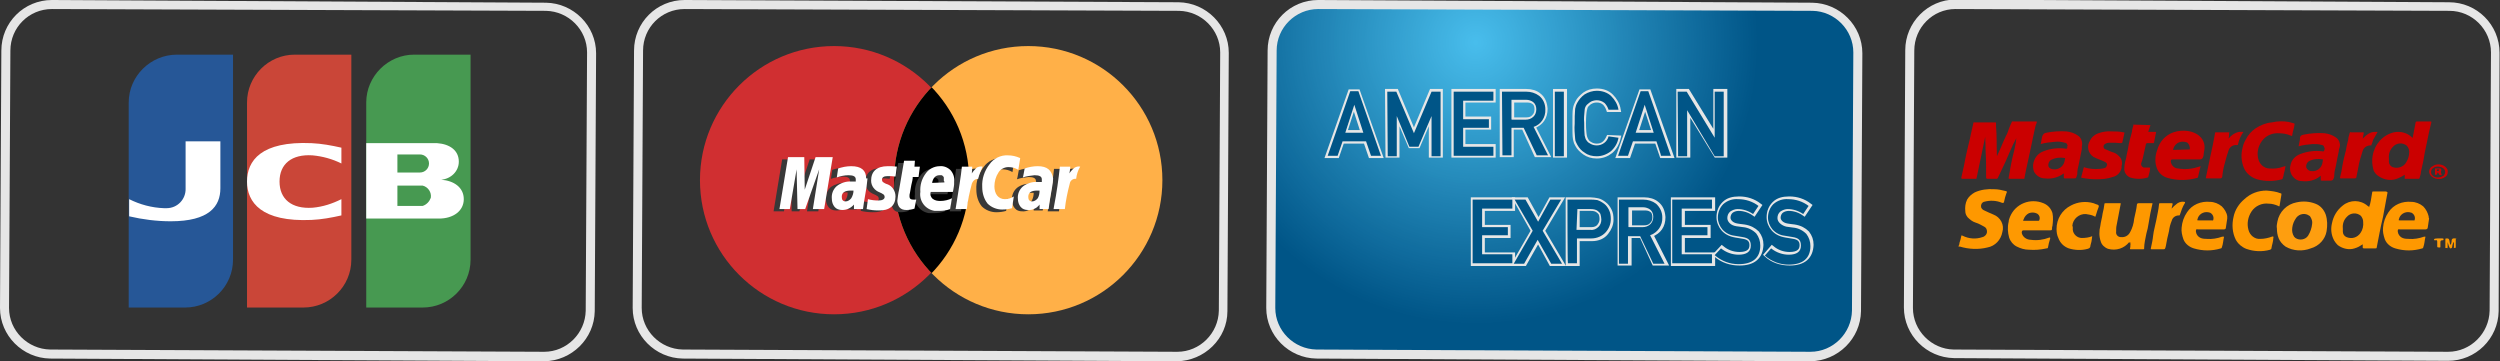 <?xml version="1.0" encoding="utf-8"?>
<!-- Generator: Adobe Illustrator 26.4.1, SVG Export Plug-In . SVG Version: 6.00 Build 0)  -->
<svg version="1.1" id="_图层_1" xmlns="http://www.w3.org/2000/svg" xmlns:xlink="http://www.w3.org/1999/xlink" x="0px" y="0px"
	 viewBox="0 0 553.6 80" style="enable-background:new 0 0 553.6 80;" xml:space="preserve">
<rect x="0" y="0" width="553.6" height="80" fill="#333333" stroke="none"/>
<style type="text/css">
	.st0{fill:#D02F31;}
	.st1{fill:#FFB048;}
	.st2{fill:#E6E6E6;}
	.st3{clip-path:url(#SVGID_00000178167877092166886880000001187779862027963302_);}
	.st4{clip-path:url(#SVGID_00000041257020953499486140000018203005374023592064_);}
	.st5{fill:#383838;}
	.st6{fill:#FFFFFF;}
	.st7{fill:#265797;}
	.st8{fill:#CA4638;}
	.st9{fill:#479951;}
	.st10{clip-path:url(#SVGID_00000183959562510595780690000002266099222072720549_);}
	.st11{fill:#005587;}
	.st12{fill:#015688;}
	.st13{fill:#015789;}
	.st14{fill:#02588A;}
	.st15{fill:#03598B;}
	.st16{fill:#035A8C;}
	.st17{fill:#045B8D;}
	.st18{fill:#055C8E;}
	.st19{fill:#065D8F;}
	.st20{fill:#065E90;}
	.st21{fill:#075F91;}
	.st22{fill:#086092;}
	.st23{fill:#086193;}
	.st24{fill:#096294;}
	.st25{fill:#0A6395;}
	.st26{fill:#0A6496;}
	.st27{fill:#0B6597;}
	.st28{fill:#0C6698;}
	.st29{fill:#0D6799;}
	.st30{fill:#0D689A;}
	.st31{fill:#0E699B;}
	.st32{fill:#0F6A9C;}
	.st33{fill:#0F6B9D;}
	.st34{fill:#106C9E;}
	.st35{fill:#116D9F;}
	.st36{fill:#116EA0;}
	.st37{fill:#126FA0;}
	.st38{fill:#1370A1;}
	.st39{fill:#1471A2;}
	.st40{fill:#1472A3;}
	.st41{fill:#1573A4;}
	.st42{fill:#1674A5;}
	.st43{fill:#1675A6;}
	.st44{fill:#1776A7;}
	.st45{fill:#1877A8;}
	.st46{fill:#1878A9;}
	.st47{fill:#1979AA;}
	.st48{fill:#1A7AAB;}
	.st49{fill:#1B7BAC;}
	.st50{fill:#1B7CAD;}
	.st51{fill:#1C7DAE;}
	.st52{fill:#1D7EAF;}
	.st53{fill:#1D7FB0;}
	.st54{fill:#1E80B1;}
	.st55{fill:#1F81B2;}
	.st56{fill:#1F82B3;}
	.st57{fill:#2083B4;}
	.st58{fill:#2184B5;}
	.st59{fill:#2285B6;}
	.st60{fill:#2286B7;}
	.st61{fill:#2387B8;}
	.st62{fill:#2488B9;}
	.st63{fill:#248ABA;}
	.st64{fill:#258BBB;}
	.st65{fill:#268CBC;}
	.st66{fill:#268DBD;}
	.st67{fill:#278EBE;}
	.st68{fill:#288FBF;}
	.st69{fill:#2990C0;}
	.st70{fill:#2991C1;}
	.st71{fill:#2A92C2;}
	.st72{fill:#2B93C3;}
	.st73{fill:#2B94C4;}
	.st74{fill:#2C95C5;}
	.st75{fill:#2D96C6;}
	.st76{fill:#2D97C7;}
	.st77{fill:#2E98C8;}
	.st78{fill:#2F99C9;}
	.st79{fill:#309ACA;}
	.st80{fill:#309BCB;}
	.st81{fill:#319CCC;}
	.st82{fill:#329DCD;}
	.st83{fill:#329ECE;}
	.st84{fill:#339FCF;}
	.st85{fill:#34A0D0;}
	.st86{fill:#34A1D1;}
	.st87{fill:#35A2D2;}
	.st88{fill:#36A3D3;}
	.st89{fill:#37A4D3;}
	.st90{fill:#37A5D4;}
	.st91{fill:#38A6D5;}
	.st92{fill:#39A7D6;}
	.st93{fill:#39A8D7;}
	.st94{fill:#3AA9D8;}
	.st95{fill:#3BAAD9;}
	.st96{fill:#3BABDA;}
	.st97{fill:#3CACDB;}
	.st98{fill:#3DADDC;}
	.st99{fill:#3EAEDD;}
	.st100{fill:#3EAFDE;}
	.st101{fill:#3FB0DF;}
	.st102{fill:#40B1E0;}
	.st103{fill:#40B2E1;}
	.st104{fill:#41B3E2;}
	.st105{fill:#42B4E3;}
	.st106{fill:#42B5E4;}
	.st107{fill:#43B6E5;}
	.st108{fill:#44B7E6;}
	.st109{fill:#45B8E7;}
	.st110{fill:#45B9E8;}
	.st111{fill:#46BAE9;}
	.st112{fill:#47BBEA;}
	.st113{fill:#47BCEB;}
	.st114{fill:#48BDEC;}
	.st115{enable-background:new    ;}
	.st116{fill:none;stroke:#E6E6E6;stroke-miterlimit:10;}
	.st117{fill:#FE9800;}
	.st118{fill:#CB0000;}
	.st119{fill:#FE9900;}
	.st120{fill:#FE9C0A;}
	.st121{fill:#FE9E0F;}
	.st122{fill:#FE9901;}
	.st123{fill:#CB0101;}
	.st124{fill:#CC0303;}
</style>
<g>
	<path class="st0" d="M214.4,39.9c0,16.4-13.3,29.7-29.7,29.7S155,56.3,155,39.9s13.3-29.7,29.7-29.7
		C201.1,10.2,214.4,23.5,214.4,39.9"/>
	<path class="st1" d="M257.4,39.9c0,16.4-13.3,29.7-29.7,29.7S198,56.3,198,39.9s13.3-29.7,29.7-29.7
		C244.1,10.2,257.4,23.5,257.4,39.9"/>
	<path class="st2" d="M260.6,80L260.6,80l-109.4-0.6c-6.1-0.1-11.1-5.1-11.1-11.2l0.3-57c0-6.2,5-11.2,11.2-11.2h0.1L261,0.5
		c6.1,0.1,11.1,5.1,11.1,11.2l-0.3,57.2C271.8,75,266.7,79.9,260.6,80L260.6,80z M151.6,2c-5.1,0-9.2,4.1-9.2,9.2l-0.3,57
		c0,5,4.1,9.1,9.1,9.2l109.5,0.5l0,0c5,0,9.1-4.1,9.2-9.1l0.3-57.2c0-5-4.1-9.1-9.1-9.2L151.6,2L151.6,2z"/>
	<g>
		<g>
			<defs>
				<path id="SVGID_1_" d="M214.6,39.9c0,16.4-13.3,29.7-29.7,29.7s-29.7-13.3-29.7-29.7s13.3-29.7,29.7-29.7
					C201.3,10.2,214.6,23.5,214.6,39.9"/>
			</defs>
			<clipPath id="SVGID_00000036949894774694081990000010483277792511484824_">
				<use xlink:href="#SVGID_1_"  style="overflow:visible;"/>
			</clipPath>
		</g>
		<g>
			<defs>
				<path id="SVGID_00000177469186857415838600000009654870152979052966_" d="M214.6,39.9c0,16.4-13.3,29.7-29.7,29.7
					s-29.7-13.3-29.7-29.7s13.3-29.7,29.7-29.7C201.3,10.2,214.6,23.5,214.6,39.9"/>
			</defs>
			<defs>
				<path id="SVGID_00000089537761060834575780000015825991728577716131_" d="M257.4,39.9c0,16.4-13.3,29.7-29.7,29.7
					S198,56.3,198,39.9s13.3-29.7,29.7-29.7C244.1,10.2,257.4,23.5,257.4,39.9"/>
			</defs>
			<clipPath id="SVGID_00000050637049632323408060000012209020897070722701_">
				<use xlink:href="#SVGID_00000177469186857415838600000009654870152979052966_"  style="overflow:visible;"/>
			</clipPath>
			
				<clipPath id="SVGID_00000093154942298978912870000011371929353778701958_" style="clip-path:url(#SVGID_00000050637049632323408060000012209020897070722701_);">
				<use xlink:href="#SVGID_00000089537761060834575780000015825991728577716131_"  style="overflow:visible;"/>
			</clipPath>
			<g style="clip-path:url(#SVGID_00000093154942298978912870000011371929353778701958_);">
				<g>
					<rect x="197.9" y="20.8" class="st0" width="17.1" height="2.8"/>
					<rect x="197.9" y="26.2" class="st0" width="17.1" height="2.8"/>
					<rect x="197.9" y="32.1" class="st0" width="17.1" height="2.8"/>
					<rect x="197.9" y="37.9" class="st0" width="17.1" height="2.8"/>
					<rect x="197.9" y="43.7" class="st0" width="17.1" height="2.8"/>
					<rect x="197.9" y="49.6" class="st0" width="17.1" height="2.8"/>
					<rect x="197.9" y="55.4" class="st0" width="17.1" height="2.8"/>
				</g>
			</g>
		</g>
	</g>
	<polygon class="st5" points="179.3,35.3 183.2,35.3 181.2,46.8 178.7,46.8 180.1,37.9 177,46.8 175.3,46.8 175.1,38 173.6,46.8 
		171.3,46.8 173.2,35.3 176.8,35.3 176.9,42.4 	"/>
	<path class="st5" d="M197.4,37.4l-0.4,2.2c-0.6-0.1-1.2-0.1-1.8-0.1c-0.8,0-1.2,0.2-1.2,0.7c0,0.2,0.1,0.4,0.2,0.5
		c0.3,0.2,0.6,0.4,1,0.5c1.1,0.4,1.8,1.5,1.8,2.7c0,2-1.3,3.2-3.8,3.1c-0.9,0-1.7-0.1-2.6-0.3c0,0,0.1-0.8,0.3-2.2
		c0.7,0.2,1.5,0.3,2.3,0.3c0.9,0,1.4-0.3,1.4-0.8c0-0.2-0.1-0.4-0.2-0.5c-0.3-0.2-0.6-0.4-0.9-0.5c-1.1-0.4-1.9-1.4-1.9-2.6
		c0-2,1.2-3.2,3.7-3.2C195.9,37.2,196.6,37.3,197.4,37.4L197.4,37.4L197.4,37.4z"/>
	<path class="st5" d="M201.2,37.4h1.2l-0.3,2.3h-1.3c0,0.5-0.2,1.1-0.3,1.8s-0.2,1.3-0.3,1.7c-0.1,0.3-0.1,0.5-0.1,0.8
		c0,0.5,0.3,0.7,0.8,0.7c0.2,0,0.5,0,0.7,0l-0.4,2c-0.6,0.2-1.2,0.3-1.8,0.3c-1.3,0-1.9-0.7-2-2c0.1-0.8,0.2-1.7,0.4-2.5
		c0-0.6,0.4-2.7,1.1-6.4h2.4L201.2,37.4L201.2,37.4z"/>
	<path class="st5" d="M216.3,37.4c-0.4,0.9-0.8,1.8-1,2.7c-0.6,0-1.1,0.3-1.4,1.1c-0.5,1.9-0.9,3.7-1.1,5.6h-2.5l0.1-0.6
		c0.6-3.8,1.1-6.7,1.3-8.8h2.3l-0.1,1.5c0.3-0.5,0.7-0.9,1.1-1.3C215.4,37.3,215.9,37.3,216.3,37.4L216.3,37.4z"/>
	<path class="st5" d="M224.6,35.6l-0.4,2.5c-0.7-0.4-1.4-0.6-2.2-0.6c-0.9,0-1.8,0.5-2.2,1.2c-0.6,0.9-0.9,2-0.9,3.1
		c0,0.7,0.2,1.5,0.6,2c0.4,0.5,1,0.8,1.7,0.8s1.4-0.2,2-0.6l-0.4,2.7c-0.7,0.2-1.4,0.3-2.2,0.3c-1.2,0-2.4-0.5-3.2-1.3
		c-0.8-1-1.2-2.3-1.2-3.7c-0.1-1.8,0.5-3.6,1.6-5c0.9-1.3,2.5-2.1,4.1-2C222.8,35,223.7,35.1,224.6,35.6L224.6,35.6L224.6,35.6z"/>
	<path class="st5" d="M237.9,37.4c-0.5,0.8-0.8,1.8-0.9,2.7c-0.7-0.1-1.3,0.4-1.4,1c-0.5,1.9-0.9,3.8-1.1,5.7H232l0.1-0.6
		c0.6-3.1,1-6,1.3-8.8h2.3c0,0.5-0.1,1-0.2,1.5c0.3-0.5,0.7-0.9,1.2-1.3C237.1,37.3,237.5,37.3,237.9,37.4L237.9,37.4z"/>
	<path class="st5" d="M228.5,37.2c-1,0-2,0.2-2.9,0.5c-0.2,1.3-0.4,2-0.4,2c0.8-0.3,1.7-0.4,2.6-0.5c1.1,0,1.6,0.3,1.6,0.9
		c0,0.2,0,0.4,0,0.6c-0.3,0-0.7,0-1,0c-1.1-0.1-2.3,0.2-3.2,0.9c-0.8,0.7-1.2,1.7-1.1,2.7c0,0.7,0.2,1.3,0.6,1.8
		c0.4,0.5,1,0.7,1.6,0.7c1,0.1,2-0.4,2.6-1.2v1h2c0.1-1,0.4-2.7,0.8-5c0.1-0.6,0.2-1.2,0.2-1.8C231.7,38.2,230.6,37.2,228.5,37.2
		L228.5,37.2z M228.5,44.4c-0.3,0.4-0.7,0.7-1.2,0.7c-0.6,0-0.9-0.3-0.9-1c0-0.9,0.7-1.4,2-1.4h0.5
		C228.9,43.2,228.8,43.8,228.5,44.4L228.5,44.4L228.5,44.4z"/>
	<path class="st5" d="M190.5,39.9c0-1.8-1.1-2.8-3.3-2.8c-1,0-2,0.2-2.9,0.5c-0.2,1.3-0.3,2-0.3,2c0.8-0.3,1.7-0.4,2.6-0.5
		c1.1,0,1.6,0.3,1.6,0.9v0.1c0,0.1,0,0.1,0,0.2c0,0.1,0,0.2,0,0.2c-0.3,0-0.7,0-1,0c-1.1-0.1-2.3,0.3-3.2,0.9
		c-0.8,0.7-1.2,1.7-1.1,2.7c0,0.7,0.2,1.3,0.6,1.8c0.4,0.5,1,0.7,1.6,0.7c1,0.1,1.9-0.4,2.6-1.2v1h2c0-0.3,0.3-2,0.7-5
		C190.5,40.7,190.5,40.1,190.5,39.9L190.5,39.9L190.5,39.9z M187.2,44.3c-0.3,0.4-0.7,0.7-1.2,0.7c-0.6,0-0.9-0.3-0.9-1
		c0-0.9,0.7-1.4,2-1.4h0.6C187.7,43.2,187.6,43.8,187.2,44.3L187.2,44.3L187.2,44.3z"/>
	<path class="st5" d="M209.3,38.2c-0.6-0.6-1.5-1-2.4-0.9c-1.2,0-2.4,0.6-3.1,1.6c-0.9,1.2-1.3,2.6-1.2,4.1c-0.3,2,1.1,3.9,3.1,4.2
		c0.3,0,0.7,0,1,0c0.9,0,1.7-0.1,2.5-0.4l0.4-2.4c-0.8,0.4-1.7,0.6-2.6,0.6c-0.6,0-1.2-0.1-1.7-0.5c-0.4-0.4-0.6-0.9-0.4-1.5h4.9
		c0.2-0.8,0.3-1.5,0.3-2.3l0,0C210.3,39.8,209.9,38.8,209.3,38.2L209.3,38.2z M207.9,40.9L207.9,40.9l-2.7,0.1
		c0.2-1.1,0.8-1.7,1.6-1.7c0.2,0,0.4,0,0.5,0.1c0.1,0,0.2,0.1,0.3,0.2c0.1,0.1,0.2,0.2,0.2,0.3s0,0.2,0,0.4v0.3
		C207.8,40.7,207.9,40.8,207.9,40.9L207.9,40.9z"/>
	<polygon class="st6" points="180.6,34.8 184.4,34.8 182.5,46.3 180,46.3 181.4,37.5 178.3,46.3 176.6,46.3 176.4,37.5 174.9,46.3 
		172.6,46.3 174.5,34.8 178.1,34.8 178.2,42 	"/>
	<path class="st6" d="M198.6,36.9l-0.3,2.2c-0.6-0.1-1.2-0.1-1.8-0.1c-0.8,0-1.2,0.3-1.2,0.8c0,0.2,0.1,0.4,0.2,0.5
		c0.3,0.2,0.6,0.4,1,0.5c1.1,0.4,1.8,1.5,1.8,2.7c0,2-1.3,3.2-3.8,3.1c-0.9,0-1.7-0.1-2.6-0.3c0,0,0.1-0.8,0.3-2.2
		c0.7,0.2,1.5,0.3,2.3,0.3c0.9,0,1.4-0.3,1.4-0.8c0-0.2-0.1-0.4-0.2-0.5c-0.3-0.2-0.6-0.4-0.9-0.5c-1.1-0.4-1.9-1.4-1.9-2.6
		c0-2,1.2-3.2,3.7-3.2C197.2,36.8,197.9,36.8,198.6,36.9L198.6,36.9L198.6,36.9z"/>
	<path class="st6" d="M202.5,36.9h1.2l-0.3,2.3h-1.3c0,0.5-0.1,1.1-0.3,1.8l-0.3,1.7c-0.1,0.3-0.1,0.5-0.1,0.8
		c0,0.5,0.3,0.7,0.8,0.7c0.2,0,0.5,0,0.7,0l-0.4,2c-0.6,0.2-1.2,0.3-1.8,0.3c-1.3,0-1.9-0.7-2-2c0.1-0.8,0.2-1.7,0.4-2.5l1.1-6.4
		h2.4L202.5,36.9L202.5,36.9z"/>
	<path class="st6" d="M217.6,36.9c-0.4,0.9-0.8,1.8-1,2.7c-0.6,0-1.1,0.3-1.4,1.1c-0.5,1.9-0.9,3.7-1.1,5.6h-2.5l0.1-0.6
		c0.6-3.8,1.1-6.7,1.3-8.8h2.3l-0.1,1.5c0.3-0.5,0.7-0.9,1.1-1.3C216.7,36.9,217.2,36.8,217.6,36.9L217.6,36.9z"/>
	<path class="st6" d="M225.9,35.1l-0.4,2.5c-0.7-0.4-1.4-0.6-2.2-0.6c-0.9,0-1.8,0.5-2.2,1.2c-0.6,0.9-0.9,2-0.9,3.1
		c0,0.7,0.2,1.5,0.6,2c0.4,0.5,1,0.8,1.7,0.8s1.4-0.2,2-0.6l-0.4,2.6c-0.7,0.2-1.4,0.3-2.2,0.3c-1.2,0-2.4-0.5-3.2-1.3
		c-0.8-1-1.2-2.3-1.2-3.7c-0.1-1.8,0.5-3.6,1.6-5c0.9-1.3,2.5-2.1,4.1-2c0.9,0,1.8,0.2,2.7,0.6L225.9,35.1L225.9,35.1z"/>
	<path class="st6" d="M239.2,36.9c-0.5,0.8-0.8,1.8-0.9,2.7c-0.7-0.1-1.3,0.4-1.4,1c-0.5,1.9-0.9,3.8-1.1,5.7h-2.5l0.1-0.6
		c0.6-3.1,1-6,1.3-8.8h2.3c0,0.5-0.1,1-0.2,1.5c0.3-0.5,0.7-0.9,1.2-1.3C238.4,36.9,238.8,36.8,239.2,36.9L239.2,36.9z"/>
	<path class="st6" d="M229.8,36.8c-1,0-2,0.2-2.9,0.5c-0.2,1.3-0.4,2-0.4,2c0.8-0.3,1.7-0.4,2.6-0.5c1.1,0,1.6,0.3,1.6,0.9
		c0,0.2,0,0.4,0,0.6c-0.3,0-0.7,0-1,0c-1.1-0.1-2.3,0.3-3.2,1c-0.8,0.7-1.2,1.7-1.1,2.7c0,0.7,0.2,1.3,0.6,1.8
		c0.4,0.5,1,0.7,1.6,0.7c1,0.1,2-0.4,2.6-1.2v1h2c0.1-1,0.4-2.7,0.8-5c0.1-0.6,0.2-1.2,0.2-1.8C232.9,37.7,231.9,36.8,229.8,36.8
		L229.8,36.8z M229.8,43.9c-0.3,0.4-0.8,0.7-1.2,0.7c-0.6,0-0.9-0.3-0.9-1c0-1,0.7-1.4,2-1.4h0.5C230.2,42.8,230.1,43.4,229.8,43.9
		L229.8,43.9L229.8,43.9z"/>
	<path class="st6" d="M191.8,39.5c0-1.8-1.1-2.7-3.3-2.7c-1,0-2,0.2-2.9,0.5c-0.2,1.3-0.3,2-0.3,2c0.8-0.3,1.7-0.5,2.6-0.5
		c1.1,0,1.6,0.3,1.6,0.9v0.1c0,0.1,0,0.1,0,0.2c0,0.1,0,0.2,0,0.2c-0.3,0-0.7,0-1,0c-1.1-0.1-2.3,0.3-3.2,1
		c-0.8,0.7-1.2,1.7-1.1,2.8c0,0.7,0.2,1.3,0.6,1.8c0.4,0.5,1,0.7,1.7,0.7c1,0,1.9-0.4,2.6-1.2v1h2c0-0.3,0.3-2,0.8-5
		c0.1-1.1,0.2-1.7,0.2-1.8H191.8L191.8,39.5z M188.5,43.9c-0.3,0.4-0.8,0.7-1.2,0.7c-0.6,0-0.9-0.3-0.9-1c0-1,0.7-1.4,2-1.4h0.6
		C189,42.8,188.8,43.4,188.5,43.9L188.5,43.9z"/>
	<path class="st6" d="M210.5,37.7c-0.6-0.6-1.5-1-2.4-0.9c-1.2,0-2.4,0.6-3.1,1.6c-0.9,1.2-1.3,2.6-1.2,4.1c-0.3,2,1.1,3.9,3.2,4.2
		c0.3,0,0.6,0,0.9,0c0.9,0,1.7-0.1,2.5-0.4l0.4-2.4c-0.8,0.4-1.7,0.6-2.6,0.6c-0.6,0-1.2-0.1-1.7-0.5c-0.4-0.4-0.6-0.9-0.4-1.5h4.9
		c0.2-0.8,0.3-1.5,0.3-2.3l0,0C211.4,39.3,211.1,38.4,210.5,37.7L210.5,37.7z M209.1,40.4L209.1,40.4l-2.7,0.1
		c0.2-1.1,0.8-1.7,1.6-1.7c0.2,0,0.3,0,0.5,0c0.1,0,0.2,0.1,0.3,0.2c0.1,0.1,0.2,0.2,0.2,0.3s0,0.2,0,0.4V40
		C209.1,40.2,209.2,40.3,209.1,40.4L209.1,40.4L209.1,40.4z"/>
</g>
<g>
	<path class="st2" d="M120.5,80L120.5,80L11.1,79.4C5,79.3,0,74.3,0,68.2l0.3-57C0.3,5,5.3,0,11.5,0h0.1l109.3,0.6
		C127,0.7,132,5.7,132,11.8l-0.3,57.1C131.6,75,126.6,79.9,120.5,80L120.5,80z M11.5,2c-5.1,0-9.2,4.1-9.2,9.2L2,68.2
		c0,5,4.1,9.1,9.1,9.2l109.4,0.5l0,0c5,0,9.1-4.1,9.2-9.1l0.3-57.2c0-5-4.1-9.1-9.1-9.2L11.5,2L11.5,2z"/>
	<path class="st7" d="M39.2,12.1h12.4v45.4c0,5.9-4.8,10.6-10.6,10.6H28.5V22.7C28.5,16.9,33.3,12.1,39.2,12.1L39.2,12.1L39.2,12.1z
		"/>
	<path class="st8" d="M65.3,12.1h12.5v45.4c0,5.9-4.8,10.6-10.6,10.6H54.7V22.7C54.7,16.9,59.4,12.1,65.3,12.1L65.3,12.1z"/>
	<path class="st9" d="M91.7,12.1h12.5v45.4c0,5.9-4.8,10.6-10.6,10.6H81.1V22.7C81.1,16.9,85.9,12.1,91.7,12.1L91.7,12.1z"/>
	<path class="st6" d="M41.1,41.7c0.1,2.4-1.8,4.4-4.2,4.4c-0.2,0-0.4,0-0.6,0c-2.7-0.1-5.3-0.8-7.7-2v3.8c3,0.7,6.1,1.1,9.2,1.1
		c8.5,0,11-3.3,11-7.3V31.3h-7.7V41.7z"/>
	<path class="st6" d="M54.7,40.2c0,4.6,3.2,9,14.3,8.5c2.2-0.1,4.4-0.5,6.6-1v-3.6c-2,1-4.1,1.7-6.4,1.9c-4.6,0.3-7.3-1.9-7.3-5.8
		s2.7-6.1,7.3-5.8c2.2,0.2,4.4,0.8,6.4,1.8v-3.5c-2.2-0.5-4.4-0.9-6.6-1C57.8,31.2,54.7,35.6,54.7,40.2L54.7,40.2z"/>
	<path class="st6" d="M97.7,39.8L97.7,39.8c2.2-0.2,3.9-1.9,3.9-4c0-2.5-2-3.9-4.8-4.1H81.1v16.7h16.1c3.2,0,5.5-1.7,5.5-4.3
		S100.5,40,97.7,39.8L97.7,39.8z M88,34.2h5c1.1,0,2,0.9,2,2s-0.9,2-2,2h-5V34.2L88,34.2z M93.6,45.6H88v-4.5h5.6
		c1.2,0.3,2,1.5,1.8,2.7C95.1,44.6,94.5,45.3,93.6,45.6L93.6,45.6z"/>
</g>
<g>
	<g>
		<g>
			<defs>
				<path id="SVGID_00000121966567053481133610000000324864272744814772_" d="M291.9,1l109.3,0.5c5.6,0.1,10.1,4.6,10.1,10.2
					L411,68.9c0,5.6-4.6,10-10.1,10l-109.4-0.6c-5.6-0.1-10.1-4.6-10.1-10.2l0.3-57C281.7,5.5,286.3,1,291.9,1L291.9,1L291.9,1z"/>
			</defs>
			<clipPath id="SVGID_00000057868535278903893760000003393059548364802219_">
				<use xlink:href="#SVGID_00000121966567053481133610000000324864272744814772_"  style="overflow:visible;"/>
			</clipPath>
			<g style="clip-path:url(#SVGID_00000057868535278903893760000003393059548364802219_);">
				<rect x="281.4" y="1" class="st11" width="130" height="77.9"/>
				<path class="st11" d="M389.6,9.4c0-8.7-1.8-16.9-4.9-24.5v14H279.3v34.9h-10.5c3.2,7.5,7.8,14.3,13.5,20
					c11.4,11.4,27.1,18.4,44.4,18.4C361.5,72.2,389.6,44.1,389.6,9.4L389.6,9.4z"/>
				<path class="st12" d="M389,9.4c0-8.6-1.7-16.8-4.9-24.2v13.7H279.4v34.6h-9.9c3.1,7.4,7.7,14.2,13.3,19.8
					c11.3,11.3,26.8,18.2,44,18.2C361.1,71.6,389,43.7,389,9.4L389,9.4z"/>
				<path class="st13" d="M388.4,9.4c0-8.5-1.7-16.6-4.8-24v13.5H279.4V9.3h-14.2c0,34,27.6,61.6,61.6,61.6S388.4,43.4,388.4,9.4
					L388.4,9.4z"/>
				<path class="st14" d="M387.8,9.4c0-8.4-1.7-16.5-4.8-23.8v13.3H279.3V9.3h-13.6c0,33.7,27.3,61,61,61S387.8,43,387.8,9.4z"/>
				<path class="st15" d="M387.2,9.4c0-8.3-1.7-16.3-4.8-23.5v13h-103V9.3h-13c0,33.4,27,60.4,60.4,60.4S387.2,42.7,387.2,9.4z"/>
				<path class="st16" d="M386.6,9.4c0-8.3-1.7-16.1-4.7-23.3v12.8H279.4V9.3H267c0,33,26.8,59.8,59.8,59.8S386.6,42.4,386.6,9.4
					L386.6,9.4z"/>
				<path class="st17" d="M386,9.4c0-8.2-1.7-16-4.6-23v12.5h-102V9.3h-11.8c0,32.7,26.5,59.2,59.2,59.2S386,42.1,386,9.4L386,9.4z"
					/>
				<path class="st18" d="M385.4,9.4c0-8.1-1.6-15.8-4.6-22.8v12.3H279.4V9.3h-11.1c0,32.4,26.2,58.6,58.6,58.6
					S385.4,41.7,385.4,9.4z"/>
				<path class="st19" d="M384.8,9.4c0-8-1.6-15.6-4.6-22.6v12.1H279.4V9.3h-10.5c0,32,26,58,58,58S384.8,41.4,384.8,9.4z"/>
				<path class="st20" d="M384.2,9.4c0-7.9-1.6-15.5-4.5-22.3v11.8H279.3V9.3h-10c0,31.7,25.7,57.4,57.4,57.4S384.2,41,384.2,9.4z"
					/>
				<path class="st21" d="M383.6,9.4c0-7.8-1.6-15.3-4.5-22.1v11.6h-99.8V9.3H270c0,31.4,25.4,56.8,56.8,56.8S383.6,40.7,383.6,9.4z
					"/>
				<path class="st22" d="M383,9.4c0-7.8-1.6-15.1-4.4-21.9v11.4h-99.2V9.3h-8.7c0,31,25.1,56.2,56.2,56.2S383,40.4,383,9.4L383,9.4
					z"/>
				<path class="st23" d="M382.4,9.4c0-7.7-1.6-15-4.4-21.6v11.1h-98.6V9.3h-8.1c0,30.7,24.9,55.6,55.6,55.6S382.4,40,382.4,9.4
					L382.4,9.4z"/>
				<path class="st24" d="M381.8,9.4c0-7.6-1.5-14.8-4.3-21.4v11h-98.1V9.4h-7.5c0,30.4,24.6,55,55,55S381.8,39.7,381.8,9.4z"/>
				<path class="st25" d="M381.2,9.4c0-7.5-1.5-14.7-4.3-21.2v10.7h-97.5V9.3h-6.9c0,30,24.3,54.4,54.4,54.4S381.2,39.4,381.2,9.4
					L381.2,9.4z"/>
				<path class="st26" d="M380.5,9.4c0-7.4-1.5-14.5-4.2-20.9v10.4h-97V9.3H273c0,29.7,24.1,53.8,53.8,53.8S380.5,39,380.5,9.4z"/>
				<path class="st27" d="M380,9.4c0-7.3-1.5-14.3-4.2-20.7v10.2h-96.4V9.3h-5.7c0,29.4,23.8,53.2,53.2,53.2S380,38.7,380,9.4
					L380,9.4z"/>
				<path class="st28" d="M379.4,9.4c0-7.3-1.5-14.2-4.1-20.5v10h-95.9V9.3h-5.1c0,29,23.5,52.5,52.5,52.5S379.3,38.4,379.4,9.4
					L379.4,9.4z"/>
				<path class="st29" d="M378.7,9.4c0-7.2-1.5-14-4.1-20.2v9.7h-95.3V9.3h-4.5c0,28.7,23.3,52,52,52S378.7,38,378.7,9.4L378.7,9.4z
					"/>
				<path class="st30" d="M378.1,9.4c0-7.1-1.4-13.8-4-20v9.5h-94.6v-9.5c-2.6,6.1-4,12.9-4,20c0,28.4,23,51.3,51.4,51.3
					S378.1,37.7,378.1,9.4L378.1,9.4z"/>
				<path class="st31" d="M377.5,9.4c0-7-1.4-13.7-4-19.8v9.3H280v-9.3c-2.6,6.1-4,12.8-4,19.8c0,28,22.7,50.7,50.7,50.7
					S377.5,37.4,377.5,9.4L377.5,9.4z"/>
				<path class="st32" d="M376.9,9.4c0-6.9-1.4-13.5-3.9-19.5v9h-92.4v-9.1c-2.5,6-3.9,12.6-3.9,19.5c0,27.7,22.5,50.1,50.1,50.1
					S376.9,37,376.9,9.4L376.9,9.4z"/>
				<path class="st33" d="M376.3,9.4c0-6.8-1.4-13.4-3.9-19.3v8.8h-91.3v-8.8c-2.5,5.9-3.9,12.4-3.9,19.3
					c0,27.4,22.2,49.5,49.5,49.5S376.3,36.7,376.3,9.4L376.3,9.4z"/>
				<path class="st34" d="M375.7,9.4c0-6.8-1.4-13.2-3.9-19v8.5h-90.2v-8.6c-2.5,5.9-3.9,12.3-3.9,19c0,27,21.9,48.9,48.9,48.9
					S375.7,36.4,375.7,9.4L375.7,9.4z"/>
				<path class="st35" d="M375.1,9.4c0-6.7-1.4-13-3.8-18.8v8.3h-89.1v-8.4c-2.5,5.8-3.8,12.1-3.8,18.8c0,26.7,21.6,48.3,48.3,48.3
					S375.1,36,375.1,9.4L375.1,9.4z"/>
				<path class="st36" d="M374.5,9.4c0-6.6-1.3-12.9-3.8-18.6v8.1h-87.9v-8.1c-2.4,5.7-3.8,12-3.8,18.6c0,26.4,21.4,47.7,47.7,47.7
					S374.5,35.7,374.5,9.4L374.5,9.4z"/>
				<path class="st37" d="M373.9,9.4c0-6.5-1.3-12.7-3.7-18.3v7.8h-86.8V-9c-2.4,5.6-3.7,11.8-3.7,18.3c0,26,21.1,47.1,47.1,47.1
					S373.9,35.4,373.9,9.4L373.9,9.4z"/>
				<path class="st38" d="M373.3,9.4c0-6.4-1.3-12.5-3.7-18.1v7.6h-85.7v-7.7c-2.4,5.6-3.7,11.7-3.7,18.1
					c0,25.7,20.8,46.5,46.5,46.5S373.3,35.1,373.3,9.4L373.3,9.4z"/>
				<path class="st39" d="M372.7,9.4c0-6.3-1.3-12.4-3.6-17.9v7.4h-84.6v-7.4C282.2-3,280.9,3,280.9,9.4c0,25.4,20.5,45.9,45.9,45.9
					S372.7,34.7,372.7,9.4L372.7,9.4z"/>
				<path class="st40" d="M372.1,9.4c0-6.3-1.3-12.2-3.6-17.6V-1H285v-7.3c-2.3,5.4-3.6,11.4-3.6,17.6c0,25,20.3,45.3,45.3,45.3
					S372.1,34.4,372.1,9.4L372.1,9.4z"/>
				<path class="st41" d="M371.5,9.4c0-6.2-1.2-12.1-3.5-17.4v7h-82.4v-7c-2.3,5.3-3.5,11.2-3.5,17.4c0,24.7,20,44.7,44.7,44.7
					S371.5,34,371.5,9.4z"/>
				<path class="st42" d="M370.9,9.4c0-6.1-1.2-11.9-3.5-17.2V-1h-81.3v-6.8c-2.2,5.3-3.5,11.1-3.5,17.2c0,24.4,19.7,44.1,44.1,44.1
					S370.9,33.7,370.9,9.4z"/>
				<path class="st43" d="M370.3,9.4c0-6-1.2-11.7-3.4-16.9v6.4h-80.1v-6.5c-2.2,5.2-3.4,10.9-3.4,16.9c0,24,19.5,43.5,43.5,43.5
					S370.3,33.4,370.3,9.4L370.3,9.4z"/>
				<path class="st44" d="M369.7,9.4c0-5.9-1.2-11.6-3.4-16.7V-1h-79v-6.3c-2.2,5.1-3.4,10.8-3.4,16.7c0,23.7,19.2,42.9,42.9,42.9
					S369.7,33,369.7,9.4z"/>
				<path class="st45" d="M369.1,9.4c0-5.8-1.2-11.4-3.3-16.5v6h-77.9v-6c-2.1,5.1-3.3,10.6-3.3,16.5c0,23.4,18.9,42.3,42.3,42.3
					S369.1,32.7,369.1,9.4L369.1,9.4z"/>
				<path class="st46" d="M368.5,9.4c0-5.8-1.2-11.2-3.3-16.2V-1h-76.8v-5.9c-2.1,5-3.3,10.5-3.3,16.2c0,23,18.7,41.7,41.7,41.7
					S368.5,32.4,368.5,9.4L368.5,9.4z"/>
				<path class="st47" d="M367.9,9.4c0-5.7-1.1-11.1-3.2-16v5.5H289v-5.5c-2.1,4.9-3.2,10.3-3.2,16c0,22.7,18.4,41.1,41.1,41.1
					S367.9,32,367.9,9.4z"/>
				<path class="st48" d="M367.3,9.4c0-5.6-1.1-10.9-3.2-15.8v5.3h-74.6v-5.3c-2,4.8-3.2,10.2-3.2,15.8c0,22.4,18.1,40.5,40.5,40.5
					S367.3,31.7,367.3,9.4L367.3,9.4z"/>
				<path class="st49" d="M366.7,9.4c0-5.5-1.1-10.8-3.1-15.5v5h-73.5v-5.1c-2,4.8-3.1,10-3.1,15.5c0,22,17.9,39.9,39.9,39.9
					S366.7,31.4,366.7,9.4L366.7,9.4z"/>
				<path class="st50" d="M366.1,9.4c0-5.4-1.1-10.6-3.1-15.3v4.8h-72.4v-4.8c-2,4.7-3.1,9.9-3.1,15.3c0,21.7,17.6,39.3,39.3,39.3
					S366,31,366.1,9.4L366.1,9.4z"/>
				<path class="st51" d="M365.5,9.4c0-5.3-1.1-10.4-3-15.1v4.6h-71.2v-4.6c-2,4.6-3,9.7-3,15c0,21.4,17.3,38.7,38.7,38.7
					S365.5,30.7,365.5,9.4z"/>
				<path class="st52" d="M364.9,9.4c0-5.2-1.1-10.3-3-14.8v4.3h-70.1v-4.4c-1.9,4.6-3,9.6-3,14.8c0,21,17,38.1,38.1,38.1
					S364.9,30.4,364.9,9.4L364.9,9.4z"/>
				<path class="st53" d="M364.2,9.4c0-5.2-1-10.1-2.9-14.6v4.1h-69v-4.1c-1.9,4.5-2.9,9.4-2.9,14.6c0,20.7,16.8,37.5,37.5,37.5
					S364.2,30,364.2,9.4L364.2,9.4z"/>
				<path class="st54" d="M363.6,9.4c0-5.1-1-9.9-2.9-14.3v3.8h-67.9V-5c-1.9,4.4-2.9,9.3-2.9,14.3c0,20.4,16.5,36.8,36.9,36.8
					S363.6,29.7,363.6,9.4L363.6,9.4z"/>
				<path class="st55" d="M363,9.4c0-5-1-9.8-2.9-14.1v3.6h-66.8v-3.7c-1.8,4.3-2.9,9.1-2.9,14.1c0,20,16.2,36.2,36.2,36.2
					S363,29.4,363,9.4L363,9.4z"/>
				<path class="st56" d="M362.4,9.4c0-4.9-1-9.6-2.8-13.9v3.4H294v-3.5c-1.8,4.3-2.8,8.9-2.8,13.9c0,19.7,16,35.6,35.6,35.6
					S362.4,29,362.4,9.4L362.4,9.4z"/>
				<path class="st57" d="M361.8,9.4c0-4.8-1-9.4-2.8-13.6v3.1h-64.6v-3.2c-1.8,4.2-2.8,8.8-2.8,13.6c0,19.4,15.7,35,35,35
					S361.8,28.7,361.8,9.4L361.8,9.4z"/>
				<path class="st58" d="M361.2,9.4c0-9.5-3.9-18.1-10.1-24.4v13.9h-48.7V-15c-6.2,6.2-10.1,14.8-10.1,24.4
					c0,19,15.4,34.4,34.4,34.4S361.2,28.4,361.2,9.4L361.2,9.4z"/>
				<path class="st59" d="M360.6,9.4c0-9.3-3.8-17.8-9.9-23.9v13.4h-47.8v-13.5C296.8-8.5,293,0,293,9.3c0,18.7,15.1,33.8,33.8,33.8
					S360.6,28,360.6,9.4z"/>
				<path class="st60" d="M360,9.4c0-9.2-3.7-17.5-9.7-23.5v13h-47v-13c-6,6-9.7,14.3-9.7,23.5c0,18.4,14.9,33.2,33.2,33.2
					S360,27.7,360,9.4L360,9.4z"/>
				<path class="st61" d="M359.4,9.4c0-9-3.6-17.2-9.5-23.1v12.6h-46.1v-12.6c-5.9,5.9-9.5,14.1-9.5,23.1c0,18,14.6,32.6,32.6,32.6
					S359.4,27.4,359.4,9.4L359.4,9.4z"/>
				<path class="st62" d="M358.8,9.4c0-8.8-3.6-16.8-9.4-22.6v12.1h-45.3v-12.2c-5.8,5.8-9.4,13.8-9.4,22.6c0,17.7,14.3,32,32,32
					S358.8,27.1,358.8,9.4L358.8,9.4z"/>
				<path class="st63" d="M358.2,9.4c0-8.7-3.5-16.5-9.2-22.2v11.7h-44.4v-11.8c-5.7,5.7-9.2,13.5-9.2,22.2
					c0,17.4,14.1,31.4,31.4,31.4S358.2,26.7,358.2,9.4z"/>
				<path class="st64" d="M357.6,9.4c0-8.5-3.5-16.2-9-21.8v11.3H305v-11.3c-5.6,5.6-9,13.3-9,21.8c0,17,13.8,30.8,30.8,30.8
					S357.6,26.4,357.6,9.4L357.6,9.4z"/>
				<path class="st65" d="M357,9.4c0-8.3-3.4-15.9-8.9-21.4v10.9h-42.7V-12c-5.5,5.5-8.9,13-8.9,21.4c0,16.7,13.5,30.2,30.2,30.2
					S357,26,357,9.4L357,9.4z"/>
				<path class="st66" d="M356.4,9.4c0-8.2-3.3-15.6-8.7-20.9v10.4h-41.9v-10.5c-5.4,5.4-8.7,12.8-8.7,20.9
					c0,16.4,13.2,29.6,29.6,29.6S356.4,25.7,356.4,9.4L356.4,9.4z"/>
				<path class="st67" d="M355.8,9.4c0-8-3.2-15.3-8.5-20.5v10h-41v-10c-5.2,5.2-8.5,12.5-8.5,20.5c0,16,13,29,29,29
					S355.8,25.4,355.8,9.4L355.8,9.4z"/>
				<path class="st68" d="M355.2,9.4c0-7.8-3.2-14.9-8.3-20.1v9.6h-40.1v-9.6c-5.1,5.1-8.3,12.2-8.3,20.1
					c0,15.7,12.7,28.4,28.4,28.4S355.2,25,355.2,9.4L355.2,9.4z"/>
				<path class="st69" d="M354.6,9.4c0-7.7-3.1-14.6-8.1-19.6v9.1h-39.3v-9.2c-5,5-8.1,12-8.1,19.6c0,15.3,12.4,27.8,27.8,27.8
					S354.6,24.7,354.6,9.4L354.6,9.4z"/>
				<path class="st70" d="M354,9.4c0-7.5-3-14.3-8-19.2v8.7h-38.4v-8.8c-4.9,4.9-8,11.7-8,19.2c0,15,12.2,27.2,27.2,27.2
					S354,24.4,354,9.4z"/>
				<path class="st71" d="M353.4,9.4c0-7.3-3-14-7.8-18.8v8.3H308v-8.3c-4.8,4.8-7.8,11.5-7.8,18.8c0,14.7,11.9,26.6,26.6,26.6
					S353.4,24,353.4,9.4L353.4,9.4z"/>
				<path class="st72" d="M352.8,9.4c0-7.2-2.9-13.7-7.6-18.4v8h-36.7v-8c-4.7,4.7-7.6,11.2-7.6,18.4c0,14.4,11.6,26,26,26
					S352.8,23.7,352.8,9.4L352.8,9.4z"/>
				<path class="st73" d="M352.2,9.4c0-7-2.8-13.4-7.4-17.9v7.4h-35.9v-7.5c-4.6,4.6-7.4,10.9-7.4,17.9c0,14,11.4,25.4,25.4,25.4
					S352.2,23.4,352.2,9.4z"/>
				<path class="st74" d="M351.6,9.4c0-6.8-2.8-13-7.2-17.5v7h-35v-7.1c-4.5,4.5-7.2,10.7-7.2,17.5c0,13.7,11.1,24.8,24.8,24.8
					S351.6,23,351.6,9.4L351.6,9.4z"/>
				<circle class="st75" cx="326.8" cy="9.4" r="24.2"/>
				<circle class="st76" cx="326.8" cy="9.4" r="23.6"/>
				<circle class="st77" cx="326.8" cy="9.4" r="23"/>
				<circle class="st78" cx="326.8" cy="9.4" r="22.4"/>
				<circle class="st79" cx="326.8" cy="9.4" r="21.8"/>
				<circle class="st80" cx="326.8" cy="9.4" r="21.1"/>
				<circle class="st81" cx="326.8" cy="9.4" r="20.5"/>
				<circle class="st82" cx="326.8" cy="9.4" r="19.9"/>
				<circle class="st83" cx="326.8" cy="9.4" r="19.3"/>
				<circle class="st84" cx="326.8" cy="9.4" r="18.7"/>
				<circle class="st85" cx="326.8" cy="9.4" r="18.1"/>
				<circle class="st86" cx="326.8" cy="9.4" r="17.5"/>
				<circle class="st87" cx="326.8" cy="9.4" r="16.9"/>
				<circle class="st88" cx="326.8" cy="9.4" r="16.3"/>
				<circle class="st89" cx="326.8" cy="9.4" r="15.7"/>
				<circle class="st90" cx="326.8" cy="9.4" r="15.1"/>
				<circle class="st91" cx="326.8" cy="9.4" r="14.5"/>
				<circle class="st92" cx="326.8" cy="9.4" r="13.9"/>
				<circle class="st93" cx="326.8" cy="9.4" r="13.3"/>
				<circle class="st94" cx="326.8" cy="9.4" r="12.7"/>
				<circle class="st95" cx="326.8" cy="9.4" r="12.1"/>
				<circle class="st96" cx="326.8" cy="9.4" r="11.5"/>
				<circle class="st97" cx="326.8" cy="9.4" r="10.9"/>
				<circle class="st98" cx="326.8" cy="9.4" r="10.3"/>
				<circle class="st99" cx="326.8" cy="9.4" r="9.7"/>
				<circle class="st100" cx="326.8" cy="9.4" r="9.1"/>
				<circle class="st101" cx="326.8" cy="9.4" r="8.5"/>
				<circle class="st102" cx="326.8" cy="9.4" r="7.9"/>
				<circle class="st103" cx="326.8" cy="9.4" r="7.2"/>
				<circle class="st104" cx="326.8" cy="9.4" r="6.6"/>
				<circle class="st105" cx="326.8" cy="9.4" r="6"/>
				<circle class="st106" cx="326.8" cy="9.4" r="5.4"/>
				<circle class="st107" cx="326.8" cy="9.4" r="4.8"/>
				<circle class="st108" cx="326.8" cy="9.4" r="4.2"/>
				<circle class="st109" cx="326.8" cy="9.4" r="3.6"/>
				<circle class="st110" cx="326.8" cy="9.4" r="3"/>
				<circle class="st111" cx="326.8" cy="9.4" r="2.4"/>
				<circle class="st112" cx="326.8" cy="9.4" r="1.8"/>
				<circle class="st113" cx="326.8" cy="9.4" r="1.2"/>
				<circle class="st114" cx="326.8" cy="9.4" r="0.6"/>
			</g>
		</g>
	</g>
	<path class="st2" d="M400.9,80L400.9,80l-109.4-0.6c-6.1-0.1-11.1-5.1-11.1-11.2l0.3-57c0-6.2,5-11.2,11.2-11.2h0.1l109.3,0.6
		c6.1,0.1,11.1,5.1,11.1,11.2l-0.3,57.1C412,75,407,79.9,400.9,80L400.9,80z M291.9,2c-5,0-9.2,4.1-9.2,9.2l-0.3,57
		c0,5,4.1,9.1,9.1,9.2l109.4,0.5l0,0c5,0,9.1-4.1,9.2-9.1l0.3-57.2c0-5-4.1-9.1-9-9.2L291.9,2L291.9,2z"/>
	<g class="st115">
		<path class="st11" d="M302.4,31.3h-5.2l-1.1,3.2H294l5-14.2h1.7l5,14.2h-2.2L302.4,31.3z M301.8,29.3l-2-6.2l0,0l-2,6.2H301.8z"/>
		<path class="st11" d="M307.2,20.2h2l3.9,9.3l3.9-9.3h2v14.2h-2.1v-8.9l0,0l-2.9,6.8h-1.7l-2.9-6.8l0,0v8.9h-2.1L307.2,20.2
			L307.2,20.2z"/>
		<path class="st11" d="M321.9,20.2h8.8v2H324v4.1h5.7v1.9H324v4.2h6.7v2h-8.8L321.9,20.2L321.9,20.2z"/>
		<path class="st11" d="M332.6,20.2h5.4c1.1,0,2.1,0.3,2.8,0.9c0.9,0.7,1.3,1.7,1.4,3c0,1.9-0.9,3.2-2.7,3.9l3.2,6.3h-2.5l-2.8-6.1
			h-2.7v6.1h-2.1L332.6,20.2L332.6,20.2z M334.7,26.5h3.2c0.8,0,1.4-0.2,1.8-0.7c0.4-0.4,0.6-0.9,0.6-1.6c0-0.7-0.2-1.3-0.7-1.6
			c-0.4-0.3-0.9-0.4-1.5-0.4h-3.3v4.3H334.7z"/>
		<path class="st11" d="M344.4,20.2h2.1v14.2h-2.1V20.2z"/>
		<path class="st11" d="M358.4,30.5c-0.3,1.3-0.9,2.3-1.7,3c-0.9,0.7-1.9,1.1-3.1,1.1c-1.1,0-2-0.3-2.7-0.8s-1.3-1.1-1.6-1.7
			c-0.1-0.2-0.2-0.4-0.3-0.6c-0.1-0.2-0.1-0.5-0.2-0.8c-0.1-0.6-0.1-1.7-0.1-3.3s0-2.8,0.1-3.3c0.1-0.6,0.3-1,0.5-1.4
			c0.3-0.7,0.9-1.2,1.6-1.8c0.7-0.5,1.6-0.8,2.7-0.8c1.3,0,2.4,0.4,3.2,1.2c0.8,0.8,1.4,1.8,1.6,3h-2.2c-0.2-0.6-0.5-1.1-0.9-1.5
			c-0.5-0.4-1-0.6-1.7-0.6c-0.5,0-0.9,0.1-1.3,0.3s-0.6,0.4-0.9,0.7s-0.4,0.7-0.5,1.2s-0.2,1.5-0.2,2.9s0.1,2.3,0.2,2.8
			s0.3,0.9,0.5,1.2s0.5,0.5,0.9,0.7s0.8,0.3,1.3,0.3c1.2,0,2-0.6,2.6-1.9L358.4,30.5L358.4,30.5z"/>
		<path class="st11" d="M366.9,31.3h-5.2l-1.1,3.2h-2.2l5-14.2h1.7l5,14.2H368L366.9,31.3z M366.3,29.3l-2-6.2l0,0l-2,6.2H366.3z"/>
		<path class="st11" d="M371.7,20.2h2l6.2,10.1l0,0V20.2h2.1v14.2h-2l-6.2-10.1l0,0v10.1h-2.1V20.2z"/>
	</g>
	<g class="st115">
		<path class="st116" d="M302.4,31.3h-5.2l-1.1,3.2H294l5-14.2h1.7l5,14.2h-2.2L302.4,31.3z M301.8,29.3l-2-6.2l0,0l-2,6.2H301.8z"
			/>
		<path class="st116" d="M307.2,20.2h2l3.9,9.3l3.9-9.3h2v14.2h-2.1v-8.9l0,0l-2.9,6.8h-1.7l-2.9-6.8l0,0v8.9h-2.1L307.2,20.2
			L307.2,20.2z"/>
		<path class="st116" d="M321.9,20.2h8.8v2H324v4.1h5.7v1.9H324v4.2h6.7v2h-8.8L321.9,20.2L321.9,20.2z"/>
		<path class="st116" d="M332.6,20.2h5.4c1.1,0,2.1,0.3,2.8,0.9c0.9,0.7,1.3,1.7,1.4,3c0,1.9-0.9,3.2-2.7,3.9l3.2,6.3h-2.5l-2.8-6.1
			h-2.7v6.1h-2.1L332.6,20.2L332.6,20.2z M334.7,26.5h3.2c0.8,0,1.4-0.2,1.8-0.7c0.4-0.4,0.6-0.9,0.6-1.6c0-0.7-0.2-1.3-0.7-1.6
			c-0.4-0.3-0.9-0.4-1.5-0.4h-3.3v4.3H334.7z"/>
		<path class="st116" d="M344.4,20.2h2.1v14.2h-2.1V20.2z"/>
		<path class="st116" d="M358.4,30.5c-0.3,1.3-0.9,2.3-1.7,3c-0.9,0.7-1.9,1.1-3.1,1.1c-1.1,0-2-0.3-2.7-0.8s-1.3-1.1-1.6-1.7
			c-0.1-0.2-0.2-0.4-0.3-0.6c-0.1-0.2-0.1-0.5-0.2-0.8c-0.1-0.6-0.1-1.7-0.1-3.3s0-2.8,0.1-3.3c0.1-0.6,0.3-1,0.5-1.4
			c0.3-0.7,0.9-1.2,1.6-1.8c0.7-0.5,1.6-0.8,2.7-0.8c1.3,0,2.4,0.4,3.2,1.2c0.8,0.8,1.4,1.8,1.6,3h-2.2c-0.2-0.6-0.5-1.1-0.9-1.5
			c-0.5-0.4-1-0.6-1.7-0.6c-0.5,0-0.9,0.1-1.3,0.3s-0.6,0.4-0.9,0.7s-0.4,0.7-0.5,1.2s-0.2,1.5-0.2,2.9s0.1,2.3,0.2,2.8
			s0.3,0.9,0.5,1.2s0.5,0.5,0.9,0.7s0.8,0.3,1.3,0.3c1.2,0,2-0.6,2.6-1.9L358.4,30.5L358.4,30.5z"/>
		<path class="st116" d="M366.9,31.3h-5.2l-1.1,3.2h-2.2l5-14.2h1.7l5,14.2H368L366.9,31.3z M366.3,29.3l-2-6.2l0,0l-2,6.2H366.3z"
			/>
		<path class="st116" d="M371.7,20.2h2l6.2,10.1l0,0V20.2h2.1v14.2h-2l-6.2-10.1l0,0v10.1h-2.1V20.2z"/>
	</g>
	<g class="st115">
		<path class="st11" d="M326.2,44.2h8.8v2h-6.7v4.1h5.7v1.9h-5.7v4.2h6.7v2h-8.8V44.2z"/>
		<path class="st11" d="M340.6,53.1l-3,5.3h-2.3l4.2-7.3l-3.9-6.9h2.4l2.7,4.9l2.7-4.9h2.3l-4.1,6.9l4.3,7.3h-2.4L340.6,53.1z"/>
		<path class="st11" d="M347.2,44.2h5c0.5,0,1.1,0.1,1.6,0.2c0.5,0.1,1,0.4,1.5,0.8c0.4,0.3,0.8,0.8,1.1,1.4c0.3,0.6,0.4,1.2,0.4,2
			c0,1.1-0.4,2-1.1,2.9s-1.8,1.4-3.2,1.4h-3.2v5.5h-2.1L347.2,44.2L347.2,44.2z M349.3,50.8h3.1c0.8,0,1.4-0.3,1.7-0.7
			c0.4-0.5,0.6-1,0.6-1.6c0-0.5-0.1-0.9-0.2-1.2c-0.2-0.3-0.4-0.5-0.7-0.7c-0.4-0.3-0.9-0.4-1.5-0.4h-3V50.8z"/>
		<path class="st11" d="M358.7,44.2h5.4c1.1,0,2.1,0.3,2.8,0.9c0.9,0.7,1.3,1.7,1.4,3c0,1.9-0.9,3.2-2.7,3.9l3.2,6.3h-2.5l-2.8-6.1
			h-2.7v6.1h-2.1L358.7,44.2L358.7,44.2z M360.8,50.4h3.2c0.8,0,1.4-0.2,1.8-0.7c0.4-0.4,0.6-0.9,0.6-1.6c0-0.7-0.2-1.3-0.7-1.6
			c-0.4-0.3-0.9-0.4-1.5-0.4h-3.3v4.3H360.8z"/>
		<path class="st11" d="M370.5,44.2h8.8v2h-6.7v4.1h5.7v1.9h-5.7v4.2h6.7v2h-8.8V44.2z"/>
		<path class="st11" d="M381.3,54.9c1.1,0.9,2.4,1.4,3.9,1.4c1.8,0,2.7-0.7,2.7-2c0-1.1-0.6-1.7-1.8-1.9c-0.6-0.1-1.2-0.2-1.8-0.3
			c-1.2-0.2-2.1-0.7-2.7-1.4c-0.6-0.7-1-1.6-1-2.6c0-1.2,0.4-2.2,1.2-3c0.8-0.8,1.9-1.1,3.3-1.1c1.7,0,3.2,0.5,4.5,1.5l-1.2,1.8
			c-1-0.7-2.2-1.1-3.4-1.1c-0.6,0-1.2,0.2-1.6,0.5s-0.7,0.9-0.7,1.5c0,0.4,0.2,0.8,0.5,1.1s0.8,0.6,1.5,0.7c0.4,0.1,0.9,0.1,1.5,0.2
			c1.3,0.2,2.2,0.7,2.9,1.4c0.6,0.8,0.9,1.6,0.9,2.6c-0.1,2.7-1.7,4.1-4.8,4.1c-2,0-3.8-0.6-5.3-1.9L381.3,54.9z"/>
		<path class="st11" d="M392.4,54.9c1.1,0.9,2.4,1.4,3.9,1.4c1.8,0,2.7-0.7,2.7-2c0-1.1-0.6-1.7-1.8-1.9c-0.6-0.1-1.2-0.2-1.8-0.3
			c-1.2-0.2-2.1-0.7-2.7-1.4c-0.6-0.7-1-1.6-1-2.6c0-1.2,0.4-2.2,1.2-3c0.8-0.8,1.9-1.1,3.3-1.1c1.7,0,3.2,0.5,4.5,1.5l-1.2,1.8
			c-1-0.7-2.2-1.1-3.4-1.1c-0.6,0-1.2,0.2-1.6,0.5s-0.7,0.9-0.7,1.5c0,0.4,0.2,0.8,0.5,1.1s0.8,0.6,1.5,0.7c0.4,0.1,0.9,0.1,1.5,0.2
			c1.3,0.2,2.2,0.7,2.9,1.4c0.6,0.8,0.9,1.6,0.9,2.6c-0.1,2.7-1.7,4.1-4.8,4.1c-2,0-3.8-0.6-5.2-1.9L392.4,54.9z"/>
	</g>
	<g class="st115">
		<path class="st116" d="M326.2,44.2h8.8v2h-6.7v4.1h5.7v1.9h-5.7v4.2h6.7v2h-8.8V44.2z"/>
		<path class="st116" d="M340.6,53.1l-3,5.3h-2.3l4.2-7.3l-3.9-6.9h2.4l2.7,4.9l2.7-4.9h2.3l-4.1,6.9l4.3,7.3h-2.4L340.6,53.1z"/>
		<path class="st116" d="M347.2,44.2h5c0.5,0,1.1,0.1,1.6,0.2c0.5,0.1,1,0.4,1.5,0.8c0.4,0.3,0.8,0.8,1.1,1.4c0.3,0.6,0.4,1.2,0.4,2
			c0,1.1-0.4,2-1.1,2.9s-1.8,1.4-3.2,1.4h-3.2v5.5h-2.1L347.2,44.2L347.2,44.2z M349.3,50.8h3.1c0.8,0,1.4-0.3,1.7-0.7
			c0.4-0.5,0.6-1,0.6-1.6c0-0.5-0.1-0.9-0.2-1.2c-0.2-0.3-0.4-0.5-0.7-0.7c-0.4-0.3-0.9-0.4-1.5-0.4h-3V50.8z"/>
		<path class="st116" d="M358.7,44.2h5.4c1.1,0,2.1,0.3,2.8,0.9c0.9,0.7,1.3,1.7,1.4,3c0,1.9-0.9,3.2-2.7,3.9l3.2,6.3h-2.5l-2.8-6.1
			h-2.7v6.1h-2.1L358.7,44.2L358.7,44.2z M360.8,50.4h3.2c0.8,0,1.4-0.2,1.8-0.7c0.4-0.4,0.6-0.9,0.6-1.6c0-0.7-0.2-1.3-0.7-1.6
			c-0.4-0.3-0.9-0.4-1.5-0.4h-3.3v4.3H360.8z"/>
		<path class="st116" d="M370.5,44.2h8.8v2h-6.7v4.1h5.7v1.9h-5.7v4.2h6.7v2h-8.8V44.2z"/>
		<path class="st116" d="M381.3,54.9c1.1,0.9,2.4,1.4,3.9,1.4c1.8,0,2.7-0.7,2.7-2c0-1.1-0.6-1.7-1.8-1.9c-0.6-0.1-1.2-0.2-1.8-0.3
			c-1.2-0.2-2.1-0.7-2.7-1.4c-0.6-0.7-1-1.6-1-2.6c0-1.2,0.4-2.2,1.2-3c0.8-0.8,1.9-1.1,3.3-1.1c1.7,0,3.2,0.5,4.5,1.5l-1.2,1.8
			c-1-0.7-2.2-1.1-3.4-1.1c-0.6,0-1.2,0.2-1.6,0.5s-0.7,0.9-0.7,1.5c0,0.4,0.2,0.8,0.5,1.1s0.8,0.6,1.5,0.7c0.4,0.1,0.9,0.1,1.5,0.2
			c1.3,0.2,2.2,0.7,2.9,1.4c0.6,0.8,0.9,1.6,0.9,2.6c-0.1,2.7-1.7,4.1-4.8,4.1c-2,0-3.8-0.6-5.3-1.9L381.3,54.9z"/>
		<path class="st116" d="M392.4,54.9c1.1,0.9,2.4,1.4,3.9,1.4c1.8,0,2.7-0.7,2.7-2c0-1.1-0.6-1.7-1.8-1.9c-0.6-0.1-1.2-0.2-1.8-0.3
			c-1.2-0.2-2.1-0.7-2.7-1.4c-0.6-0.7-1-1.6-1-2.6c0-1.2,0.4-2.2,1.2-3c0.8-0.8,1.9-1.1,3.3-1.1c1.7,0,3.2,0.5,4.5,1.5l-1.2,1.8
			c-1-0.7-2.2-1.1-3.4-1.1c-0.6,0-1.2,0.2-1.6,0.5s-0.7,0.9-0.7,1.5c0,0.4,0.2,0.8,0.5,1.1s0.8,0.6,1.5,0.7c0.4,0.1,0.9,0.1,1.5,0.2
			c1.3,0.2,2.2,0.7,2.9,1.4c0.6,0.8,0.9,1.6,0.9,2.6c-0.1,2.7-1.7,4.1-4.8,4.1c-2,0-3.8-0.6-5.2-1.9L392.4,54.9z"/>
	</g>
	<path class="st11" d="M302.5,31.3h-5.2l-1.1,3.2H294l5-14.3h1.8l5,14.3h-2.2L302.5,31.3L302.5,31.3z M301.9,29.4l-2-6.2l0,0l-2,6.2
		H301.9L301.9,29.4z"/>
	<path class="st11" d="M307.2,20.3h2l3.9,9.2l3.9-9.2h2v14.3h-2v-8.9l0,0l-2.9,6.8h-2l-2.8-6.8l0,0v8.9h-2L307.2,20.3L307.2,20.3z"
		/>
	<path class="st11" d="M321.9,20.3h8.8v2H324v4.1h5.7v1.9H324v4.2h6.7v2h-8.8L321.9,20.3L321.9,20.3z"/>
	<path class="st11" d="M332.6,20.3h5.4c1,0,2,0.3,2.8,0.9c0.9,0.7,1.4,1.8,1.4,3c0.1,1.8-1,3.4-2.6,3.9l3.2,6.3h-2.5l-2.9-6.1h-2.7
		v6.1h-2L332.6,20.3L332.6,20.3z M334.6,26.5h3.2c0.7,0,1.3-0.2,1.8-0.7c0.4-0.4,0.6-1,0.6-1.6s-0.2-1.2-0.7-1.6
		c-0.4-0.3-1-0.5-1.5-0.5h-3.3v4.4H334.6z"/>
	<path class="st11" d="M344.3,20.3h2v14.3h-2V20.3z"/>
	<path class="st11" d="M358.4,30.5c-0.2,1.2-0.8,2.2-1.7,3c-0.9,0.7-2,1.1-3.1,1.1c-1,0-1.9-0.2-2.7-0.8c-0.7-0.4-1.2-1-1.6-1.7
		c-0.1-0.2-0.2-0.4-0.3-0.6c-0.1-0.2-0.2-0.5-0.2-0.8c-0.1-1.1-0.2-2.2-0.1-3.3c0-1.1,0-2.2,0.1-3.3c0.1-0.5,0.2-0.9,0.5-1.4
		c0.4-0.7,0.9-1.3,1.6-1.8c0.8-0.5,1.8-0.8,2.7-0.8c1.2,0,2.4,0.4,3.2,1.2c0.8,0.8,1.4,1.8,1.6,3h-2.2c-0.2-0.6-0.5-1.1-0.9-1.5
		c-0.5-0.4-1.1-0.6-1.7-0.6c-0.4,0-0.9,0.1-1.3,0.3c-0.3,0.2-0.6,0.4-0.9,0.7s-0.5,0.8-0.5,1.2c-0.1,1-0.2,1.9-0.1,2.8
		c0,1,0,1.9,0.1,2.8c0.1,0.4,0.2,0.9,0.5,1.2c0.2,0.3,0.5,0.5,0.9,0.7s0.8,0.3,1.3,0.3c1.2,0,2.3-0.8,2.6-2L358.4,30.5L358.4,30.5z"
		/>
	<path class="st11" d="M366.8,31.3h-5.2l-1.1,3.2h-2.2l5-14.3h1.7l5,14.3h-2.2C367.9,34.5,366.8,31.3,366.8,31.3z M366.2,29.4
		l-2-6.2l0,0l-2,6.2H366.2L366.2,29.4z"/>
	<path class="st11" d="M371.5,20.3h2l6.2,10.2l0,0V20.3h2v14.3h-2l-6.1-10.2l0,0v10.2h-2L371.5,20.3L371.5,20.3z"/>
	<path class="st11" d="M326.1,44.2h8.8v2h-6.7v4.1h5.7v1.8h-5.7v4.2h6.7v2h-8.8C326.1,58.4,326.1,44.2,326.1,44.2z"/>
	<path class="st11" d="M340.5,53.1l-3,5.3h-2.3l4.2-7.3l-4-6.9h2.4l2.8,4.9l2.7-4.9h2.4l-4.1,6.9l4.3,7.3h-2.4L340.5,53.1
		L340.5,53.1z"/>
	<path class="st11" d="M347.1,44.2h5c0.5,0,1,0,1.6,0.1c0.6,0.2,1.1,0.5,1.5,0.8c0.5,0.4,0.8,0.8,1.1,1.4c0.3,0.6,0.4,1.3,0.4,2
		c0,1.1-0.4,2.1-1.1,2.9c-0.8,0.9-2,1.4-3.2,1.4h-3.2v5.5h-2C347.1,58.4,347.1,44.2,347.1,44.2z M349.1,50.9h3.1
		c0.7,0.1,1.3-0.2,1.8-0.7c0.4-0.4,0.6-1,0.6-1.6c0-0.4-0.1-0.8-0.2-1.2c-0.1-0.3-0.4-0.5-0.6-0.7c-0.4-0.3-1-0.4-1.5-0.4h-3
		L349.1,50.9L349.1,50.9z"/>
	<path class="st11" d="M358.5,44.2h5.4c1,0,2,0.3,2.8,0.9c0.9,0.8,1.4,1.9,1.4,3c0.1,1.8-1,3.4-2.7,4l3.2,6.3h-2.5l-2.9-6.1h-2.7
		v6.1h-2L358.5,44.2L358.5,44.2z M360.5,50.3h3.2c0.7,0,1.3-0.2,1.8-0.7c0.4-0.4,0.6-1,0.6-1.6s-0.2-1.2-0.7-1.6
		c-0.4-0.3-1-0.5-1.5-0.5h-3.3v4.4H360.5z"/>
	<path class="st11" d="M370.3,44.2h8.8v2h-6.7v4.1h5.7v1.8h-5.7v4.2h6.7v2h-8.8C370.3,58.4,370.3,44.2,370.3,44.2z"/>
	<path class="st11" d="M381.1,55c1.1,0.9,2.5,1.4,3.9,1.4c1.8,0,2.7-0.7,2.7-2s-0.6-1.7-1.8-1.9l-1.8-0.3c-1-0.1-2-0.6-2.7-1.4
		c-0.6-0.7-1-1.7-1-2.6c0-1.1,0.4-2.2,1.2-3c0.9-0.8,2.1-1.2,3.3-1.1c1.6,0,3.2,0.5,4.5,1.5l-1.2,1.8c-1-0.7-2.2-1.1-3.4-1.1
		c-0.6,0-1.1,0.2-1.6,0.5c-0.5,0.4-0.7,0.9-0.7,1.5c0,0.4,0.2,0.8,0.5,1.1c0.4,0.4,0.9,0.6,1.5,0.7l1.5,0.2c1.1,0.1,2.1,0.6,2.9,1.4
		c0.6,0.8,0.9,1.7,0.9,2.7c0,2.7-1.7,4.1-4.8,4.1c-2,0-3.8-0.7-5.3-2L381.1,55L381.1,55z"/>
	<path class="st11" d="M392.2,55c1.1,0.9,2.5,1.4,3.9,1.4c1.8,0,2.7-0.7,2.7-2s-0.6-1.7-1.8-1.9l-1.8-0.3c-1-0.1-2-0.6-2.7-1.4
		c-0.6-0.7-1-1.7-1-2.6c0-1.1,0.4-2.2,1.2-3c0.9-0.8,2.1-1.2,3.3-1.1c1.6,0,3.2,0.5,4.5,1.5l-1.2,1.8c-1-0.7-2.2-1.1-3.4-1.1
		c-0.6,0-1.1,0.2-1.6,0.5c-0.5,0.4-0.7,0.9-0.7,1.5c0,0.4,0.2,0.8,0.5,1.1c0.4,0.4,1,0.7,1.5,0.8l1.5,0.2c1.1,0.1,2.1,0.6,2.9,1.4
		c0.6,0.8,0.9,1.7,0.9,2.7c0,2.7-1.7,4.1-4.8,4.1c-2,0-3.8-0.7-5.3-2L392.2,55L392.2,55z"/>
</g>
<g>
	<path class="st2" d="M542.1,79.9l-109.4-0.6c-6.1-0.1-11.1-5.1-11.1-11.2l0.3-57c0-6.1,5-11.2,11.1-11.2l0,0l109.3,0.6
		c6.2,0,11.2,5,11.2,11.2l-0.2,57.2C553.2,75,548.2,79.9,542.1,79.9L542.1,79.9z M433,2c-5,0-9.1,4.1-9.1,9.2l-0.3,57
		c0,5,4.1,9.1,9,9.2l109.5,0.5c5,0,9.1-4.1,9.2-9.1l0.3-57.2c0-5-4.1-9.2-9.2-9.2L433,2L433,2z"/>
	<path class="st117" d="M433.7,54.5c0.1-0.2,0.2-0.4,0.2-0.7c0.2-0.5,0.3-1,0.4-1.5c0-0.2,0.1-0.2,0.3-0.1c1.4,0.7,3,0.8,4.4,0.3
		c0.5-0.1,1-0.6,1-1.2c0-0.5-0.2-0.9-0.6-1.1c-0.6-0.3-1.2-0.7-1.9-0.9c-0.7-0.2-1.3-0.7-1.8-1.2c-0.3-0.4-0.5-0.8-0.5-1.3
		c-0.1-0.9,0-1.8,0.4-2.6c0.4-0.7,1-1.2,1.7-1.6c1.3-0.6,2.8-0.8,4.3-0.7c0.9,0,1.7,0.2,2.5,0.4c0.3,0,0.4,0.2,0.2,0.5
		c-0.2,0.6-0.4,1.2-0.5,1.8c0,0.3-0.2,0.4-0.5,0.3c-1.2-0.5-2.6-0.6-4-0.2c-0.5,0.2-0.7,0.7-0.6,1.2c0.1,0.3,0.4,0.6,0.7,0.7
		c0.6,0.3,1.3,0.6,2,0.9c1.6,0.6,2.5,2.3,2,3.9c-0.3,1.7-1.6,3.1-3.3,3.4c-2,0.5-4.1,0.4-6.1-0.2c-0.1,0-0.2,0-0.3,0L433.7,54.5
		L433.7,54.5z"/>
	<path class="st118" d="M506.8,27c0.4,0.1,0.7,0.2,1.1,0.3c0.2,0,0.2,0.1,0.2,0.3c-0.1,0.8-0.4,1.5-0.5,2.3c0,0.3-0.2,0.2-0.4,0.1
		c-0.9-0.4-1.9-0.5-2.9-0.5c-1.3,0-2.6,0.6-3.4,1.7c-0.9,1.2-1.2,2.7-0.8,4.1c0.3,1.1,1.3,2,2.4,2c1,0.1,2.1,0,3.1-0.4l0.4-0.1h0.1
		c-0.1,0.6-0.2,1.2-0.4,1.8c0,0.3-0.1,0.5-0.2,0.8s0,0.2-0.2,0.3c-1.8,0.5-3.7,0.5-5.5,0c-1.3-0.4-2.4-1.3-2.9-2.5
		c-0.6-1.4-0.7-3-0.3-4.5c0.1-0.6,0.4-1.3,0.7-1.8c0.5-1,1.3-1.9,2.2-2.5c1.1-0.7,2.3-1.2,3.6-1.3C504.4,26.8,505.6,26.8,506.8,27
		L506.8,27z"/>
	<path class="st118" d="M438.6,35.1c-0.3,1.4-0.6,2.8-0.9,4.3c0,0.2-0.1,0.2-0.3,0.2h-2.9c-0.1,0-0.2-0.1-0.2-0.2
		c0.2-0.9,0.4-1.8,0.6-2.7s0.3-1.7,0.5-2.5s0.5-2.3,0.8-3.4c0.2-0.8,0.3-1.6,0.5-2.3c0.1-0.4,0.2-0.8,0.3-1.3c0-0.2,0.1-0.1,0.2-0.1
		h4.6c0.2,0,0.2,0,0.2,0.2v0.6c0.2,2.2,0.1,4.4,0.2,6.7c0.3-0.7,0.6-1.3,0.9-2s0.7-1.7,1.1-2.5c0.3-0.5,0.5-1.1,0.7-1.7
		s0.4-0.9,0.6-1.4c0-0.2,0.2-0.1,0.3-0.1h5c0.2,0,0.3,0,0.2,0.3c-0.2,0.4-0.3,0.8-0.4,1.3c-0.3,1.2-0.5,2.5-0.8,3.8
		s-0.5,2.4-0.8,3.7s-0.5,2.3-0.7,3.4c0,0.2,0,0.2-0.3,0.2h-3c-0.3,0-0.2-0.2-0.2-0.3c0.2-0.9,0.3-1.8,0.5-2.8s0.5-2.4,0.8-3.5
		c0.2-0.8,0.3-1.6,0.4-2.4c-0.5,0.9-1,1.9-1.4,2.9l-1,2.3c-0.3,0.6-0.5,1.1-0.8,1.7s-0.6,1.3-0.9,1.9c-0.1,0.2-0.2,0.2-0.4,0.2h-1.8
		c-0.3,0-0.4-0.1-0.4-0.3v-1.8c0-1.3,0-2.6-0.1-3.9c0-1-0.1-3.1-0.1-3.3C439.6,30.4,438.9,33.6,438.6,35.1L438.6,35.1z"/>
	<path class="st117" d="M471.5,53.6c-1.1,1.4-2.9,2-4.7,1.5c-0.8-0.3-1.4-0.9-1.6-1.6c-0.4-1.1-0.4-2.4-0.1-3.5
		c0.1-0.9,0.4-1.8,0.5-2.7c0.2-0.7,0.3-1.4,0.4-2.1c0-0.2,0.1-0.2,0.3-0.2h3.2c0.2,0,0.1,0.1,0.1,0.2c-0.3,1.6-0.6,3.2-0.9,4.7
		c-0.1,0.4-0.1,0.9-0.1,1.4c-0.1,0.6,0.3,1.1,0.9,1.2c0.1,0,0.1,0,0.2,0c0.8,0.1,1.6-0.3,2-1.1c0.5-0.9,0.8-1.9,0.9-3
		c0.2-1,0.5-2,0.6-3.1c0-0.2,0.2-0.3,0.4-0.3h2.8c0.3,0,0.3,0,0.2,0.3c-0.3,1.3-0.6,2.7-0.8,4.1c-0.1,0.8-0.3,1.6-0.5,2.3
		c-0.2,1.1-0.5,2.2-0.5,3.3c0,0.2,0,0.2-0.3,0.2h-2.6c-0.2,0-0.3,0-0.2-0.3s0-0.6,0.1-0.9S471.8,53.6,471.5,53.6L471.5,53.6z"/>
	<path class="st117" d="M501.9,42.2c1.1,0.1,2.1,0.2,3.1,0.6c0.2,0,0.2,0.1,0.2,0.3l-0.4,2.4c0,0.3-0.2,0.2-0.3,0.1
		c-0.7-0.3-1.4-0.5-2.1-0.5c-1.5-0.2-3,0.5-3.8,1.7s-1.1,2.7-0.7,4.1c0.3,1.2,1.4,2.1,2.6,2c0.9,0,1.8-0.2,2.6-0.5
		c0.1,0,0.2-0.1,0.3,0s0,0.2,0,0.3c0,0.8-0.3,1.5-0.4,2.2c0,0.2-0.1,0.3-0.3,0.4c-1.8,0.5-3.6,0.4-5.3-0.2c-1-0.4-1.8-1.1-2.3-2
		c-0.8-1.6-0.9-3.4-0.5-5.1c0.3-1.5,1.2-2.9,2.4-3.9C498.4,42.8,500.1,42.2,501.9,42.2L501.9,42.2z"/>
	<path class="st118" d="M467.7,29.1c0.8,0,1.6,0,2.5,0.2c0.2,0,0.3,0,0.2,0.3c-0.1,0.6-0.3,1.2-0.4,1.8c0,0.2-0.1,0.3-0.4,0.3
		c-0.8-0.1-1.6-0.1-2.4-0.1c-0.4,0-0.8,0.1-1.1,0.3c-0.3,0.2-0.4,0.6-0.2,0.9c0.1,0.1,0.1,0.2,0.2,0.2c0.7,0.3,1.3,0.6,2,0.8
		c0.6,0.2,1.1,0.7,1.5,1.2c0.3,0.5,0.4,1.2,0.2,1.8c0,0.1,0,0.3,0,0.4c-0.2,1-1,1.8-2,2c-1.1,0.4-2.3,0.5-3.5,0.5
		c-1.1,0-2.1-0.1-3.2-0.3c-0.2,0-0.3-0.1-0.2-0.3c0.2-0.6,0.3-1.3,0.5-1.9c0-0.2,0.2-0.2,0.3-0.1c1,0.3,2.1,0.4,3.2,0.3
		c0.4,0,0.8-0.1,1.2-0.2c0.3-0.1,0.4-0.4,0.5-0.7c0-0.3-0.2-0.5-0.4-0.6c-0.7-0.4-1.5-0.6-2.1-0.9c-1.4-0.5-2.1-2.1-1.5-3.5
		c0,0,0-0.1,0.1-0.1c0.3-0.9,1.1-1.6,2-1.9C465.5,29.2,466.6,29,467.7,29.1L467.7,29.1z"/>
	<path class="st117" d="M459,50.9c0.1,1,1,1.8,2,1.8c0.8,0,1.6-0.1,2.3-0.4c-0.1,0.6-0.1,1.1-0.3,1.7c0,0.1-0.1,0.3-0.1,0.4
		c0,0.4-0.2,0.6-0.6,0.7c-1.4,0.4-2.9,0.3-4.2-0.1c-1.1-0.4-1.9-1.2-2.3-2.3c-0.3-0.6-0.4-1.3-0.4-2c0-2.2,1.2-4.2,3.2-5.2
		c1.5-0.8,3.3-1,5-0.5l0.5,0.2c0.7,0.2,0.8,0.3,0.5,1s-0.3,1-0.5,1.5s-0.1,0.3-0.3,0.2c-0.6-0.3-1.2-0.4-1.9-0.5
		c-1.5-0.1-2.9,1.1-3,2.6v0.1C458.9,50.3,458.9,50.6,459,50.9L459,50.9z"/>
	<path class="st118" d="M476.2,27.7l-0.5,1.5h1.4c0.3,0,0.4,0,0.3,0.3c-0.1,0.7-0.3,1.3-0.4,2c0,0.2-0.1,0.2-0.3,0.2h-1.2
		c-0.1,0-0.2,0-0.3,0.2c-0.2,0.9-0.4,1.8-0.6,2.7c-0.1,0.5-0.2,0.9-0.4,1.4c-0.2,0.4,0,0.8,0.3,1c0.1,0.1,0.2,0.1,0.4,0.1
		c0.3,0,0.7,0,1,0c0.2,0,0.3,0,0.2,0.2c0,0.6-0.2,1.2-0.4,1.9c0,0.1,0,0.1-0.1,0.1c-1.3,0.4-2.6,0.4-3.9,0c-0.7-0.3-1.2-0.9-1.3-1.7
		c0-0.8,0.1-1.7,0.4-2.5c0.1-0.9,0.4-1.8,0.5-2.6s0.5-2.2,0.8-3.3c0-0.5,0.2-0.9,0.3-1.4s0-0.2,0.2-0.2L476.2,27.7L476.2,27.7z"/>
	<path class="st118" d="M493.5,30.7c0.6-0.8,1.4-1.3,2.3-1.5c0.3,0,0.7,0,1,0c-0.6,0.8-1,1.8-1.2,2.7c0,0.2-0.2,0.3-0.4,0.2
		c-0.8,0-1.5,0.5-1.7,1.2c-0.3,0.9-0.6,1.8-0.8,2.7c-0.3,1-0.5,2-0.6,3.1c0,0.2-0.2,0.4-0.4,0.4c0,0,0,0-0.1,0h-2.8
		c-0.3,0-0.4,0-0.3-0.3c0.3-1.5,0.6-2.9,0.9-4.3c0.4-1.8,0.8-3.6,1.1-5.4c0-0.2,0-0.2,0.3-0.2h2.6c0.2,0,0.4,0,0.2,0.3
		C493.6,29.9,493.6,30.3,493.5,30.7L493.5,30.7z"/>
	<path class="st118" d="M523.2,30.7c0.5-0.5,1-1,1.7-1.3c0.5-0.2,0.9-0.2,1.4-0.2c0.2,0,0.2,0.1,0.1,0.2c-0.3,0.5-0.5,0.9-0.8,1.4
		c-0.2,0.3-0.2,0.7-0.4,1.1c-0.2,0.4,0,0.3-0.3,0.3c-0.8,0-1.5,0.5-1.7,1.2c-0.4,1.2-0.8,2.5-1,3.8c-0.1,0.7-0.3,1.4-0.4,2
		c0,0.2-0.1,0.3-0.4,0.3h-3c-0.2,0-0.3,0-0.2-0.3c0.2-0.8,0.4-1.7,0.5-2.5c0.2-1.2,0.5-2.3,0.8-3.5c0.1-0.8,0.3-1.5,0.5-2.3
		c0-0.5,0.2-1,0.3-1.4s0.2-0.2,0.3-0.2h2.6c0.2,0,0.3,0,0.2,0.3S523.3,30.3,523.2,30.7L523.2,30.7z"/>
	<path class="st117" d="M480.9,46.2c0.4-0.5,0.8-0.8,1.3-1.2c0.5-0.3,1-0.4,1.5-0.3c0.2,0,0.2,0.1,0.1,0.3c-0.5,0.8-0.8,1.7-1.1,2.6
		c0,0.1-0.1,0.1-0.2,0.1c-0.7,0-1.4,0.4-1.6,1.2c-0.3,0.7-0.5,1.5-0.6,2.3c-0.3,1.1-0.5,2.2-0.7,3.3c-0.2,0.7-0.1,0.7-0.8,0.7h-2.2
		c-0.3,0-0.4,0-0.3-0.3c0.2-0.9,0.4-1.8,0.5-2.8s0.5-2.3,0.7-3.4s0.5-2.3,0.6-3.5c0-0.2,0.1-0.2,0.3-0.2h2.5c0.2,0,0.2,0,0.2,0.2
		S480.9,45.8,480.9,46.2L480.9,46.2z"/>
	<path class="st119" d="M542.6,54.2c0.2,0,0.3-0.7,0.3-1s0.3-0.5,0.8-0.4s0.1,0.1,0.1,0.2v1.7c0,0.2,0,0.2-0.2,0.2s-0.3,0-0.2-0.2
		v-1.1c-0.2,0-0.4,0.9-0.4,1.1s-0.2,0.3-0.4,0.3s-0.5-1-0.6-1.4v1.1c0,0.4-0.1,0.2-0.3,0.2s-0.3,0-0.2-0.2V53c0-0.1,0-0.2,0.2-0.2
		c0.5,0,0.6,0,0.7,0.5S542.5,54,542.6,54.2L542.6,54.2z"/>
	<path class="st120" d="M540.9,52.8c0.1,0,0.2,0,0.2,0.2s-0.1,0.2-0.2,0.2c-0.5,0-0.5,0.2-0.5,0.5s0,0.6,0,0.9s-0.1,0.2-0.3,0.2
		s-0.4,0-0.4-0.2v-1.1c0-0.2-0.1-0.4-0.3-0.3c-0.3,0-0.4,0.1-0.4-0.2S540.7,52.8,540.9,52.8L540.9,52.8z"/>
	<path class="st117" d="M459,50.9c-0.2-0.3-0.2-0.7,0-0.9V50.9z"/>
	<path class="st117" d="M471.5,53.6c0,0,0.1-0.2,0.2-0.1s0.1,0.2,0.1,0.4c0,0,0,0-0.1,0.1C471.6,53.7,471.6,53.7,471.5,53.6z"/>
	<path class="st118" d="M457.7,32.2c0.2,0.2,0.2,0.3,0,0.5V32.2z"/>
	<path class="st118" d="M538.2,26.9h-3c-0.2,0-0.3,0.1-0.3,0.3c-0.2,1.1-0.4,2.1-0.6,3.1c0,0.2,0,0.2-0.1,0.2
		c-1.1-1.1-2.6-1.5-4.1-1.2c-2.5,0.6-4.3,2.7-4.7,5.2c-0.2,1-0.1,2.1,0.2,3.2c0.2,0.5,0.6,1,1.1,1.3c1.3,0.9,2.9,1.1,4.3,0.5
		c0.5-0.2,1-0.5,1.5-0.8c0,0.2,0,0.4,0,0.7s0,0.2,0.2,0.2h2.8c0.2,0,0.3-0.1,0.3-0.2c0.1-0.5,0.3-0.9,0.3-1.4c0.3-1.3,0.6-2.6,0.8-4
		c0.2-0.8,0.3-1.6,0.5-2.4c0.3-1.5,0.6-3,1-4.5C538.4,26.9,538.4,26.9,538.2,26.9L538.2,26.9z M532.8,36c-0.6,1-1.9,1.4-3,1
		c-0.5-0.2-0.8-0.7-0.8-1.2c0-0.2,0-0.5,0-0.7c-0.1-1,0.2-1.9,0.9-2.6c0.8-0.9,2.2-1,3.1-0.2c0.3,0.4,0.5,0.8,0.5,1.3
		C533.5,34.4,533.3,35.2,532.8,36L532.8,36z"/>
	<path class="st118" d="M461,31.3c-0.1-0.5-0.4-1-0.9-1.3c-0.7-0.5-1.6-0.8-2.5-0.9c-1.5-0.1-3,0-4.5,0.3c-0.5,0.1-0.7,0.3-0.9,0.9
		c0,0-0.2,1.1-0.3,1.6c1-0.3,2-0.4,3.1-0.5c0.7-0.1,1.5,0,2.2,0.2c0.3,0,0.5,0.2,0.6,0.5c0.1,0.1,0.1,0.3,0,0.5
		c0,0.3-0.2,0.4-0.5,0.3c-1.6-0.2-3.3,0-4.8,0.6c-1.1,0.4-1.9,1.3-2.2,2.5c-0.2,0.7-0.1,1.4,0.1,2c0.5,0.9,1.4,1.5,2.4,1.5
		c1.5,0.2,3-0.2,4.2-1.1c0,0.2,0,0.5,0,0.8c0,0.2,0,0.3,0.2,0.3h2c0.6,0,0.5,0,0.7-0.6c0.1-0.2,0.1-0.5,0.1-0.7
		c0-0.8,0.3-1.5,0.4-2.2l0.6-3c0-0.2,0-0.4,0-0.6C461.1,32.1,461.1,31.7,461,31.3L461,31.3z M457.2,35.6c-0.2,1.2-1.3,2-2.4,1.9
		c-0.5,0-1-0.2-1.2-0.7c-0.1-0.5,0.1-1.1,0.6-1.4c1-0.5,2-0.6,3.1-0.4L457.2,35.6L457.2,35.6z"/>
	<path class="st121" d="M515,47.5c-0.4-1.1-1.2-2-2.3-2.4c-1.3-0.5-2.7-0.6-4.1-0.3c-2.2,0.4-3.9,2.1-4.3,4.3
		c-0.1,0.5-0.2,1-0.1,1.5c0,0.7,0.1,1.5,0.4,2.2s0.8,1.3,1.5,1.8c1.7,1,3.8,1.1,5.6,0.4c1.8-0.5,3.2-2,3.5-3.8
		C515.4,50,515.4,48.7,515,47.5L515,47.5z M511.1,52.2c-0.6,0.9-1.9,1.1-2.8,0.5c-0.1-0.1-0.2-0.2-0.3-0.3c-0.4-0.6-0.5-1.3-0.4-2
		c0.1-0.8,0.4-1.5,0.9-2.2c0.7-0.9,2-1.1,2.9-0.4c0.1,0,0.1,0.1,0.2,0.2c0.3,0.5,0.5,1,0.4,1.6C511.9,50.5,511.6,51.4,511.1,52.2
		L511.1,52.2z"/>
	<path class="st118" d="M488.1,31.9c-0.2-1-0.9-1.8-1.8-2.3c-1.3-0.7-2.9-0.8-4.3-0.5c-1.9,0.4-3.4,1.7-4.1,3.5
		c-0.1,0.4-0.3,0.8-0.4,1.2c-0.3,1.1-0.3,2.3,0.1,3.4c0.4,1.1,1.3,1.9,2.4,2.2c2.1,0.6,4.4,0.6,6.5,0c0.1,0,0.2-0.1,0.2-0.1l0.6-2.5
		l-0.3,0.1c-1.5,0.5-3.1,0.7-4.7,0.4c-0.8,0-1.5-0.7-1.6-1.5c0-0.3,0-0.5,0.4-0.5h6.1c0.3,0,0.5-0.2,0.6-0.4c0.2-0.3,0.2-1,0.2-1
		l0.1-0.5C488.2,32.8,488.2,32.3,488.1,31.9L488.1,31.9z M484.9,33.1h-0.2l-3.5,0.1c0.2-1.2,1.3-2,2.5-1.8c0.2,0,0.5,0.1,0.7,0.2
		C484.8,32,485,32.6,484.9,33.1L484.9,33.1z"/>
	<path class="st117" d="M493.2,47.9c-0.1-0.8-0.6-1.6-1.2-2.2c-0.7-0.6-1.7-1-2.6-1c-2-0.2-4,0.6-5.1,2.3c-0.7,1-1.1,2.2-1.2,3.4
		c-0.1,0.9,0.1,1.7,0.4,2.6c0.4,1,1.3,1.7,2.3,2c2,0.6,4,0.6,6,0c0.1,0,0.2-0.1,0.2-0.2c0.3-0.8,0.3-1.6,0.5-2.4c-0.1,0-0.2,0-0.4,0
		c-1.1,0.4-2.3,0.6-3.4,0.5c-0.9,0-1.8-0.1-2.3-1.1c-0.1-0.3-0.2-0.6-0.1-0.9c0-0.2,0.4-0.1,0.6-0.1h5.5c0.3,0,0.5-0.1,0.5-0.4l0,0
		c0.1-0.7,0.2-1.3,0.3-2C493.2,48.2,493.2,48.1,493.2,47.9L493.2,47.9z M490.1,48.7c0,0.2-0.2,0.1-0.3,0.1h-3c-0.2,0-0.3,0-0.2-0.2
		c0.2-1.1,1.3-1.8,2.4-1.6c0.1,0,0.3,0.1,0.4,0.1C490,47.4,490.3,48.1,490.1,48.7L490.1,48.7z"/>
	<path class="st117" d="M537.8,47.9c-0.2-0.8-0.6-1.6-1.2-2.2c-0.7-0.6-1.7-1-2.6-1c-2-0.2-4,0.6-5.1,2.3c-0.7,1-1.1,2.2-1.2,3.4
		c-0.1,0.9,0.1,1.7,0.4,2.6c0.4,1,1.3,1.7,2.3,2c2,0.6,4,0.6,6,0c0.1,0,0.2-0.1,0.2-0.2c0.3-0.8,0.3-1.6,0.5-2.4c-0.1,0-0.2,0-0.3,0
		c-1.1,0.4-2.3,0.6-3.4,0.5c-0.9,0-1.8-0.1-2.3-1.1c-0.1-0.3-0.2-0.6-0.1-0.9c0-0.2,0.4-0.1,0.6-0.1h5.5c0.3,0,0.5-0.2,0.5-0.4
		c0.1-0.7,0.2-1.3,0.3-2C537.8,48.2,537.8,48.1,537.8,47.9L537.8,47.9z M534.7,48.7c0,0.2-0.2,0.1-0.3,0.1h-3c-0.2,0-0.3,0-0.2-0.2
		c0.2-1.1,1.3-1.8,2.4-1.6c0.1,0,0.2,0.1,0.4,0.1C534.6,47.4,534.9,48.1,534.7,48.7L534.7,48.7z"/>
	<path class="st122" d="M454.5,47.2c-0.3-1-1-1.8-2-2.2c-2.9-1.2-6.2,0.1-7.4,3c-0.1,0.3-0.3,0.7-0.3,1.1c-0.3,1.2-0.2,2.4,0.1,3.5
		c0.3,0.9,0.9,1.6,1.7,2c0.8,0.4,1.7,0.7,2.7,0.7c1.3,0.1,2.6,0,3.9-0.3c0.1,0,0.3,0,0.3-0.2s0.4-1.8,0.5-2c0-0.1,0-0.2-0.1-0.2
		h-0.1c-1.3,0.5-2.7,0.7-4.1,0.5c-0.9,0-1.8-0.6-2-1.5c0-0.3,0-0.6,0.4-0.6h5.9c0.2,0,0.4,0,0.4-0.3s0-0.5,0.1-0.7
		C454.6,49.1,454.7,48.2,454.5,47.2L454.5,47.2z M451.6,48.7c0,0.2-0.2,0.2-0.3,0.2h-3c-0.3,0-0.4,0-0.2-0.3
		c0.2-0.6,0.6-1.1,1.2-1.4c0.6-0.2,1.2-0.2,1.8,0.1C451.6,47.6,451.8,48.2,451.6,48.7L451.6,48.7z"/>
	<path class="st123" d="M542,37.6c-0.4-0.8-1.2-1.2-2-1.2c-0.5,0-0.9,0.1-1.3,0.4c-0.2,0.1-0.4,0.2-0.5,0.4
		c-0.5,0.6-0.3,1.5,0.3,1.9c1,0.8,2.3,0.7,3.2-0.1C542,38.7,542.1,38.1,542,37.6z M541.1,38.9c0,0-0.1,0.1-0.2,0.1
		c-0.3,0.2-0.7,0.3-1.1,0.3c-0.5,0-1-0.2-1.3-0.6c-0.3-0.5-0.2-1.2,0.3-1.5c0.7-0.5,1.7-0.4,2.4,0.2
		C541.6,37.9,541.5,38.5,541.1,38.9L541.1,38.9z"/>
	<path class="st124" d="M540.5,38.1c0-0.1,0.3-0.7-0.1-0.8c-0.4,0-0.8,0-1.2,0v1.2c0,0.2-0.1,0.2,0.2,0.2s0.3-0.3,0.3-0.3
		s0-0.2,0.1-0.2l0,0c0.1,0,0.2,0.1,0.2,0.2c0.1,0.4,0.4,0.4,0.7,0.4C540.6,38.5,540.5,38.1,540.5,38.1L540.5,38.1z M539.8,37.9
		c0,0-0.2,0-0.2-0.2s0.1-0.2,0.3-0.2s0.3,0,0.2,0.2S540,37.9,539.8,37.9L539.8,37.9z"/>
	<path class="st118" d="M518.1,31.7c-0.1-0.5-0.4-1-0.9-1.3c-0.7-0.5-1.6-0.8-2.5-0.9c-1.5-0.1-3,0-4.5,0.3
		c-0.5,0.1-0.9,0.2-0.9,0.9c0,0.1,0,0.1,0,0.2c-0.1,0.5-0.2,1-0.3,1.5c1-0.3,2-0.4,3.1-0.5c0.7,0,1.4,0,2,0.2c0.3,0,0.5,0.2,0.6,0.6
		c0.1,0.1,0.1,0.3,0,0.5c0,0.3-0.2,0.4-0.5,0.3c-1.6-0.2-3.2,0-4.8,0.6c-1.1,0.4-2,1.3-2.2,2.5c-0.2,0.7-0.1,1.4,0.2,2
		c0.5,0.9,1.3,1.5,2.3,1.5c1.5,0.2,3.1-0.2,4.2-1.2c0,0.2,0,0.5,0,0.8c0,0.2,0,0.3,0.2,0.3h2c0.4,0,0.6-0.2,0.7-0.6
		c0.1-0.2,0.1-0.5,0.1-0.7c0-0.8,0.3-1.5,0.4-2.2s0.6-3,0.6-3s0-0.4,0.1-0.6C518.2,32.4,518.2,32,518.1,31.7L518.1,31.7z M514.3,36
		c-0.2,1.2-1.2,2-2.4,1.9c-0.5,0-1-0.3-1.2-0.8c-0.1-0.5,0.1-1.1,0.6-1.4c0.9-0.5,2-0.6,3.1-0.4L514.3,36L514.3,36z"/>
	<path class="st117" d="M528.3,42.4h-2.7c-0.2,0-0.3,0-0.3,0.2c-0.1,0.6-0.2,1.2-0.3,1.8c-0.1,0.5-0.2,1-0.4,1.5
		c0-0.2-0.2-0.2-0.3-0.3c-1.6-1.4-3.9-1.4-5.5-0.1c-1.3,1-2.1,2.4-2.4,3.9c-0.3,1.2-0.2,2.4,0.3,3.5c0.2,0.5,0.6,1,1,1.4
		c1.1,0.8,2.5,1.1,3.7,0.7c0.7-0.2,1.2-0.5,1.8-0.9v0.6c0,0.2,0,0.3,0.3,0.3h2.5c0.2,0,0.3,0,0.3-0.2c0.2-1,0.4-2,0.6-3.1
		s0.5-2.4,0.8-3.7l0.5-2.7c0.2-0.9,0.3-1.8,0.5-2.7C528.5,42.5,528.5,42.4,528.3,42.4L528.3,42.4z M522.7,51.6
		c-0.7,1-1.9,1.4-3.1,0.9c-0.5-0.2-0.8-0.7-0.8-1.2v-0.7c-0.1-1,0.2-1.9,0.9-2.6c0.8-0.9,2.2-1,3.1-0.2l0,0c0.3,0.4,0.5,0.8,0.5,1.3
		C523.4,50,523.2,50.9,522.7,51.6L522.7,51.6z"/>
</g>
</svg>

